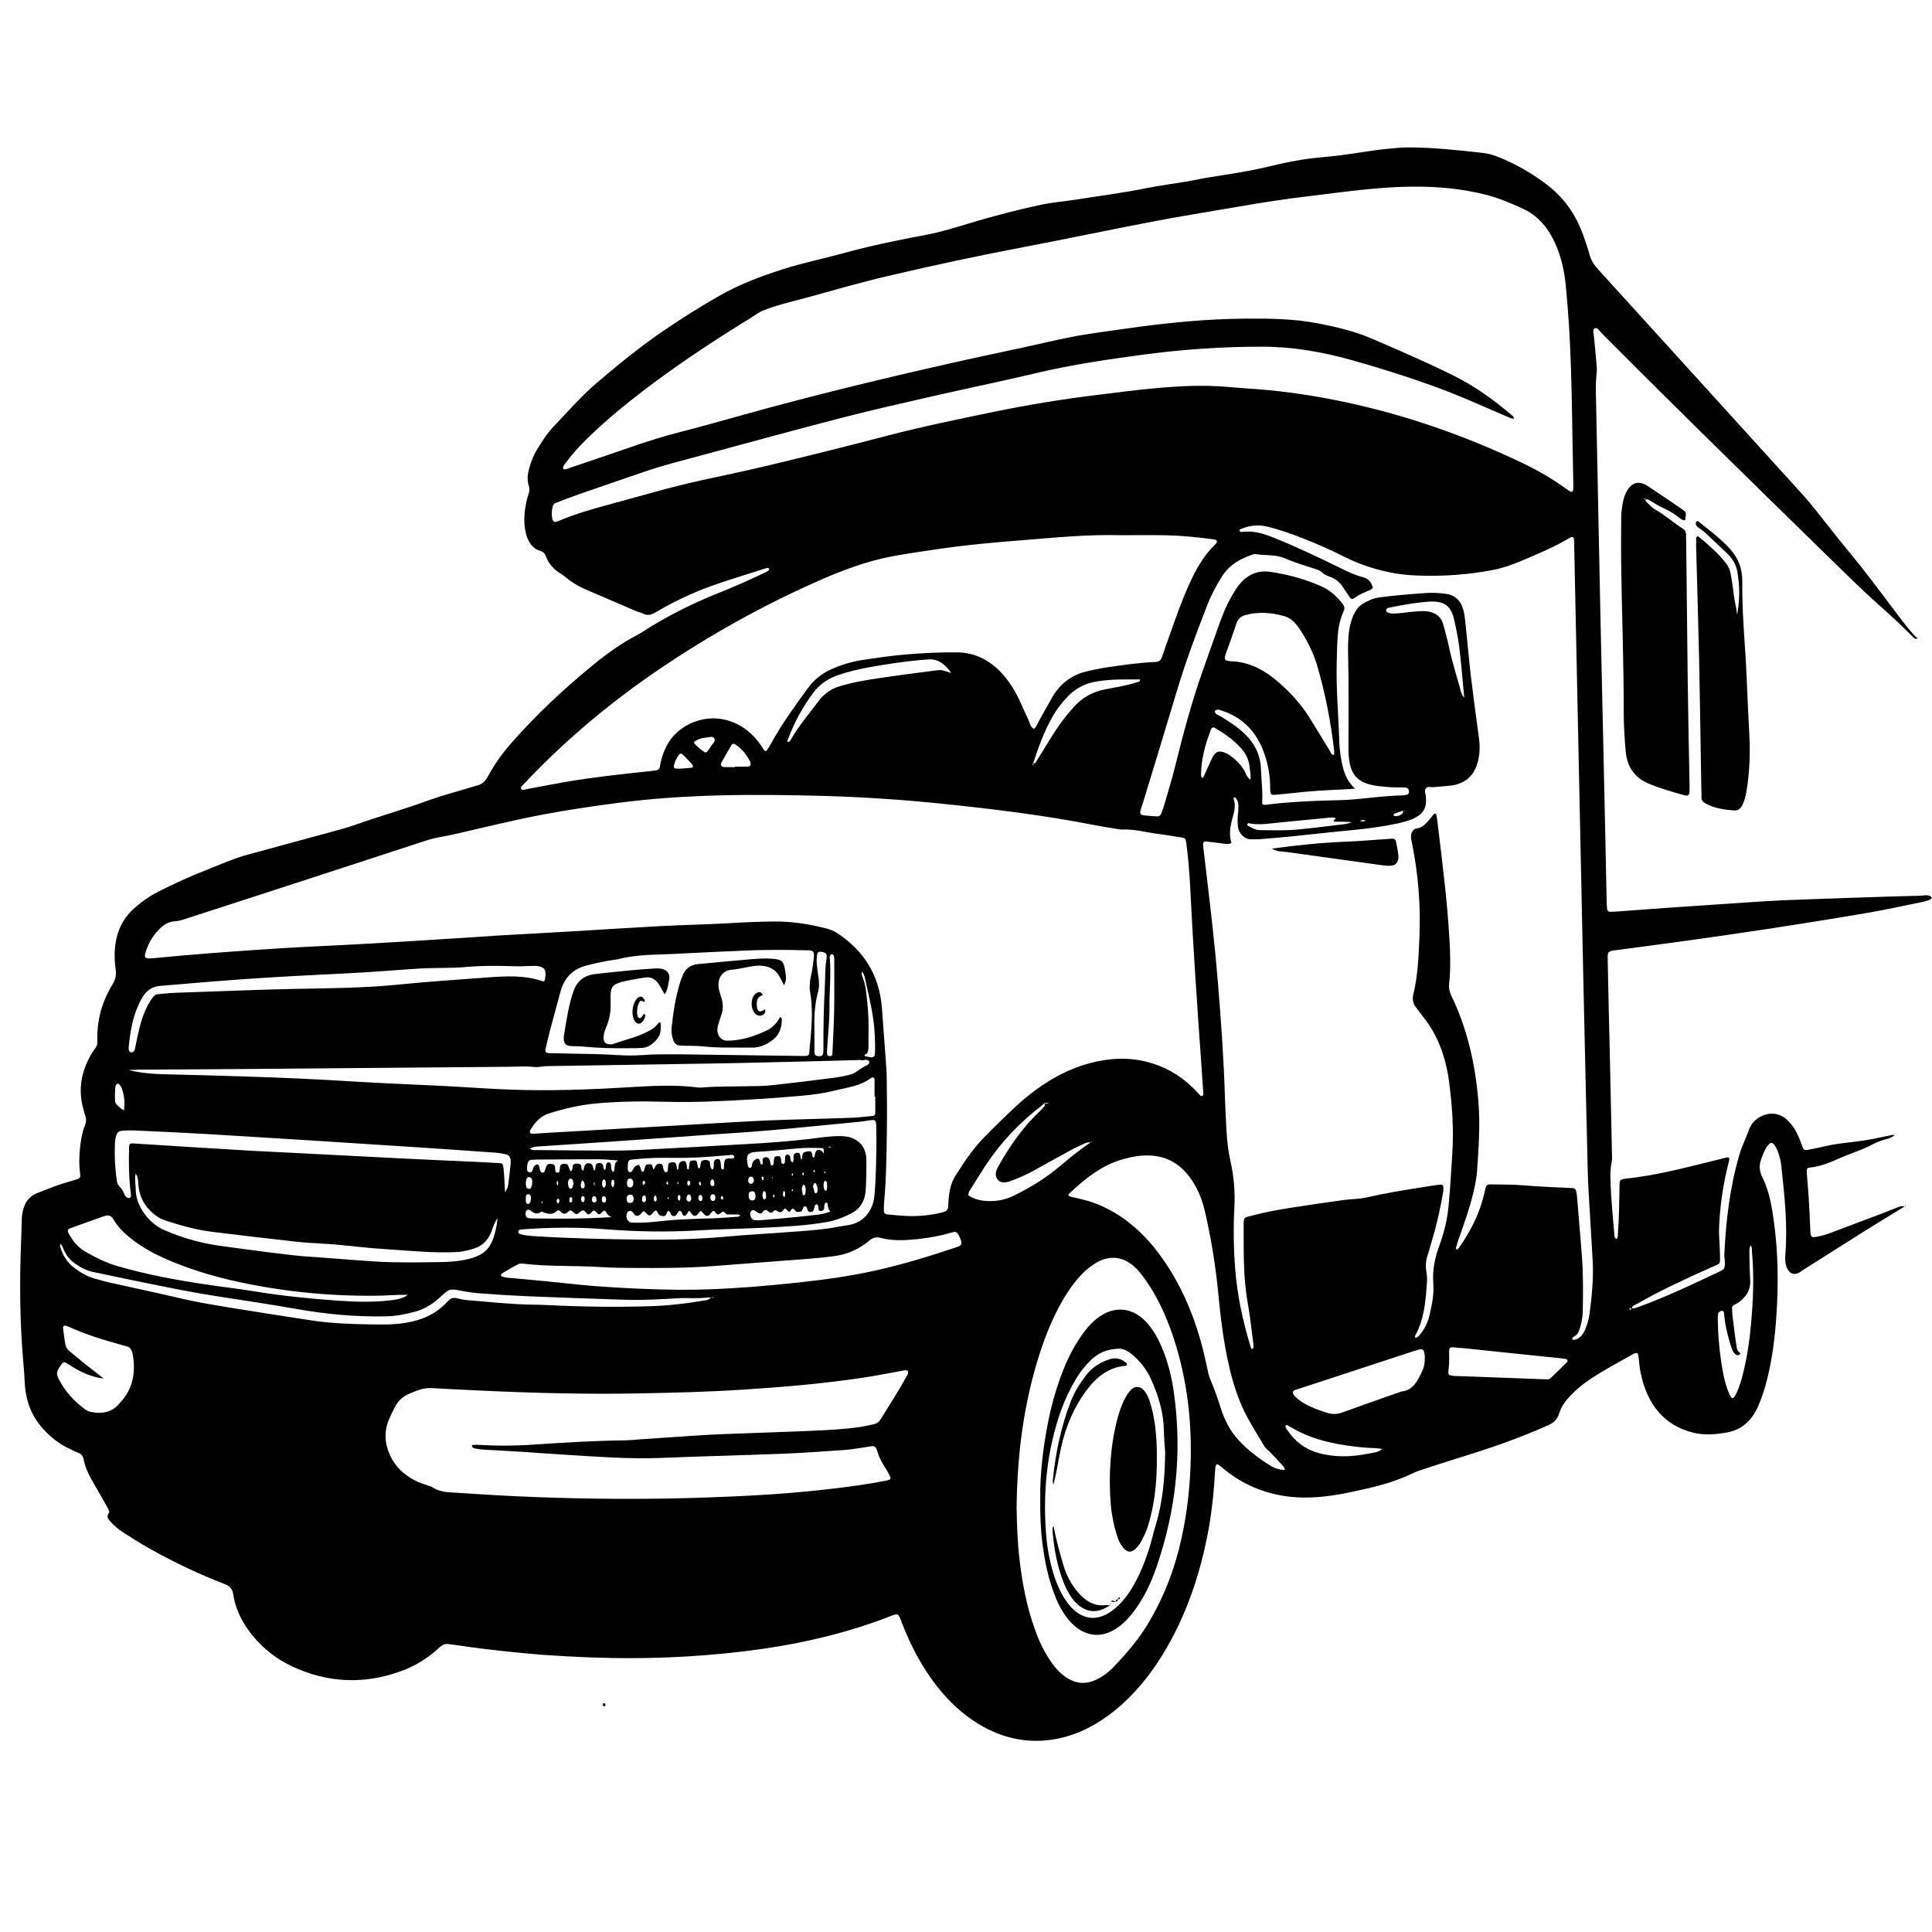 <?xml version="1.0" encoding="utf-8"?>
<!-- Generator: Adobe Illustrator 16.0.0, SVG Export Plug-In . SVG Version: 6.00 Build 0)  -->
<!DOCTYPE svg PUBLIC "-//W3C//DTD SVG 1.1//EN" "http://www.w3.org/Graphics/SVG/1.1/DTD/svg11.dtd">
<svg version="1.1" id="Calque_1" xmlns="http://www.w3.org/2000/svg" xmlns:xlink="http://www.w3.org/1999/xlink" x="0px" y="0px"
	 width="36px" height="36px" viewBox="0 0 36 36" enable-background="new 0 0 36 36" xml:space="preserve">
<g>
	<g>
		<path d="M35.491,22.48c-0.252,0.154-0.504,0.308-0.756,0.465c-0.388,0.244-0.776,0.491-1.164,0.736
			c-0.009,0.006-0.019,0.013-0.026,0.02c-0.117,0.073-0.208,0.036-0.26-0.104c-0.023-0.065-0.023-0.134-0.019-0.202
			c0.047-0.556-0.013-1.105-0.072-1.654c-0.01-0.1-0.032-0.195-0.068-0.286c-0.021-0.051-0.044-0.103-0.08-0.14
			c-0.023-0.023-0.052-0.025-0.074-0.004c-0.026,0.029-0.057,0.061-0.074,0.096c-0.028,0.054-0.049,0.111-0.072,0.168
			c-0.049,0.125-0.051,0.236,0.016,0.367c0.127,0.257,0.175,0.546,0.214,0.836c0.078,0.574,0.084,1.151,0.045,1.729
			c-0.026,0.404-0.075,0.804-0.173,1.193c-0.042,0.175-0.098,0.343-0.168,0.504c-0.121,0.273-0.31,0.438-0.575,0.487
			c-0.216,0.039-0.431,0.057-0.645,0.002c-0.528-0.135-0.847-0.517-0.97-1.117c-0.022-0.103-0.026-0.208-0.04-0.313
			c-0.005-0.047-0.028-0.062-0.069-0.045c-0.015,0.006-0.03,0.012-0.044,0.021c-0.271,0.153-0.547,0.298-0.808,0.475
			c-0.126,0.086-0.244,0.183-0.352,0.298c-0.089,0.093-0.166,0.197-0.206,0.33c-0.035,0.116-0.104,0.17-0.203,0.215
			c-0.549,0.247-1.113,0.439-1.681,0.613c-0.22,0.067-0.438,0.14-0.655,0.211c-0.057,0.019-0.115,0.037-0.169,0.063
			c-0.306,0.148-0.624,0.24-0.947,0.31c-0.112,0.022-0.223,0.051-0.336,0.072c-0.341,0.065-0.685,0.102-1.03,0.063
			c-0.468-0.055-0.895-0.23-1.271-0.554c-0.095-0.081-0.109-0.059-0.117,0.066c-0.019,0.354-0.054,0.705-0.114,1.053
			c-0.153,0.857-0.423,1.657-0.862,2.375c-0.249,0.403-0.541,0.76-0.894,1.044c-0.319,0.258-0.664,0.44-1.048,0.521
			c-0.529,0.11-1.032,0.012-1.505-0.279c-0.289-0.178-0.538-0.412-0.758-0.691c-0.278-0.354-0.491-0.757-0.658-1.191
			c-0.065-0.169-0.056-0.18-0.227-0.112c-0.766,0.296-1.551,0.485-2.35,0.601c-0.946,0.135-1.894,0.19-2.845,0.172
			c-0.551-0.012-1.101-0.039-1.65-0.092c-0.425-0.041-0.85-0.09-1.271-0.154c-0.027-0.004-0.055-0.004-0.082-0.01
			c-0.074-0.017-0.134,0.01-0.193,0.063c-0.217,0.202-0.46,0.349-0.726,0.443c-0.68,0.244-1.352,0.216-2.013-0.092
			c-0.278-0.13-0.526-0.316-0.733-0.568c-0.181-0.221-0.321-0.472-0.367-0.775c-0.016-0.11-0.066-0.154-0.15-0.188
			c-0.491-0.19-0.971-0.417-1.436-0.681c-0.16-0.091-0.315-0.189-0.471-0.29c-0.094-0.061-0.182-0.134-0.256-0.227
			c-0.027-0.035-0.044-0.071-0.013-0.115c0.027-0.036,0.011-0.067-0.008-0.101c-0.086-0.149-0.168-0.302-0.257-0.452
			C1.67,27.51,1.59,27.363,1.557,27.189c-0.011-0.061-0.044-0.096-0.094-0.116c-0.071-0.029-0.141-0.063-0.21-0.098
			c-0.169-0.085-0.319-0.204-0.454-0.354c-0.212-0.235-0.322-0.522-0.338-0.86c-0.005-0.124-0.016-0.248-0.026-0.371
			c-0.064-0.731-0.073-1.465-0.044-2.199c0.006-0.136,0.01-0.272,0.014-0.409c0.001-0.037-0.001-0.075,0.003-0.112
			c0.021-0.206,0.101-0.364,0.281-0.437c0.184-0.072,0.366-0.147,0.555-0.202c0.063-0.018,0.126-0.036,0.189-0.056
			c0.057-0.02,0.069-0.038,0.06-0.108c-0.023-0.174-0.018-0.347,0.003-0.521c0.015-0.13,0.038-0.258,0.087-0.377
			c0.025-0.061,0.028-0.117,0.006-0.179c-0.014-0.039-0.024-0.082-0.036-0.124c-0.104-0.372-0.035-0.71,0.15-1.026
			c0.024-0.041,0.052-0.08,0.08-0.117c0.026-0.037,0.033-0.076,0.031-0.122c-0.013-0.386,0.086-0.736,0.278-1.05
			c0.058-0.093,0.08-0.181,0.063-0.293c-0.019-0.128-0.025-0.259-0.013-0.39c0.025-0.302,0.142-0.544,0.346-0.732
			c0.141-0.128,0.292-0.234,0.456-0.318c0.296-0.15,0.596-0.29,0.904-0.408c0.256-0.1,0.506-0.215,0.771-0.286
			c0.557-0.15,1.113-0.302,1.669-0.454c0.11-0.03,0.221-0.062,0.329-0.1c0.454-0.161,0.915-0.291,1.368-0.457
			c0.242-0.088,0.49-0.151,0.735-0.226c0.057-0.017,0.114-0.037,0.172-0.051c0.089-0.023,0.149-0.076,0.199-0.169
			c0.126-0.232,0.278-0.442,0.448-0.635c0.468-0.528,0.974-1.003,1.508-1.438c0.264-0.216,0.539-0.414,0.836-0.567
			c0.083-0.043,0.162-0.101,0.242-0.15c0.397-0.24,0.808-0.445,1.231-0.614c0.313-0.124,0.62-0.26,0.923-0.406
			c0.019-0.01,0.036-0.024,0.052-0.038c0.003-0.003,0.003-0.013,0.001-0.018c-0.001-0.004-0.005-0.01-0.01-0.012
			c-0.027-0.015-0.053,0-0.077,0.008c-0.271,0.086-0.542,0.17-0.812,0.26c-0.421,0.139-0.828,0.322-1.217,0.553
			c-0.077,0.045-0.148,0.068-0.23,0.025c-0.044-0.023-0.093-0.03-0.139-0.05c-0.309-0.132-0.617-0.264-0.925-0.398
			c-0.142-0.061-0.276-0.14-0.399-0.245c-0.025-0.022-0.055-0.04-0.083-0.058c-0.117-0.072-0.212-0.17-0.266-0.314
			c-0.021-0.054-0.048-0.088-0.104-0.104c-0.146-0.039-0.225-0.161-0.268-0.318C9.748,9.744,9.768,9.542,9.811,9.339
			c0.011-0.048,0.024-0.095,0.04-0.142c0.015-0.049,0.019-0.096,0.002-0.146c-0.036-0.111-0.021-0.22,0.009-0.329
			C9.894,8.604,9.938,8.491,10,8.388c0.098-0.164,0.202-0.324,0.331-0.457c0.26-0.271,0.508-0.559,0.791-0.799
			c0.409-0.346,0.822-0.686,1.261-0.982c0.326-0.221,0.656-0.429,0.995-0.624c0.382-0.221,0.787-0.373,1.199-0.506
			c0.368-0.118,0.746-0.195,1.119-0.297c0.521-0.144,1.046-0.251,1.574-0.35c0.282-0.053,0.559-0.142,0.835-0.225
			c0.428-0.128,0.86-0.24,1.294-0.333c0.217-0.046,0.439-0.062,0.658-0.097c0.435-0.069,0.868-0.123,1.299-0.211
			c0.255-0.051,0.513-0.084,0.771-0.127c0.138-0.023,0.275-0.056,0.415-0.077c0.362-0.059,0.729-0.11,1.087-0.197
			c0.27-0.065,0.54-0.124,0.814-0.156c0.134-0.016,0.269-0.026,0.403-0.041c0.354-0.037,0.705-0.11,1.063-0.141
			c0.105-0.01,0.213-0.021,0.321-0.021c0.471-0.001,0.938,0.051,1.405,0.103c0.093,0.01,0.182,0.035,0.269,0.069
			c0.344,0.137,0.667,0.32,0.967,0.559c0.307,0.245,0.522,0.572,0.654,0.972c0.031,0.092,0.065,0.185,0.09,0.28
			c0.029,0.117,0.088,0.208,0.165,0.291c0.438,0.48,0.873,0.962,1.311,1.443c0.835,0.92,1.671,1.839,2.506,2.76
			c0.085,0.094,0.165,0.196,0.248,0.296c0.203,0.255,0.404,0.516,0.614,0.768c0.265,0.319,0.514,0.653,0.765,0.987
			c0.146,0.192,0.286,0.389,0.448,0.565c0.018,0.021,0.041,0.039,0.063,0.057l-0.004-0.004c-0.035,0.025-0.06,0.001-0.085-0.024
			c-0.096-0.092-0.188-0.187-0.284-0.277c-0.113-0.105-0.226-0.21-0.343-0.313c-0.359-0.318-0.701-0.662-1.048-0.999
			c-1.382-1.351-2.765-2.702-4.13-4.075c-0.039-0.038-0.074-0.119-0.131-0.083c-0.039,0.024-0.012,0.103-0.008,0.156
			c0.013,0.148,0.03,0.297,0.041,0.445c0.008,0.081,0.018,0.163,0.008,0.242C29.729,7.132,29.737,7.3,29.74,7.467
			c0.028,1.311,0.053,2.622,0.08,3.933c0.03,1.335,0.059,2.671,0.089,4.007c0.01,0.466,0.019,0.932,0.029,1.398
			c0.002,0.043,0.002,0.086,0.008,0.13c0.004,0.036,0.024,0.055,0.055,0.055c0.06,0,0.118-0.004,0.178-0.009
			c0.285-0.02,0.571-0.043,0.856-0.063c0.469-0.032,0.937-0.064,1.406-0.095c0.247-0.017,0.497-0.034,0.743-0.046
			c0.442-0.018,0.886-0.033,1.326-0.048c0.422-0.014,0.842-0.029,1.263-0.038c0.073-0.001,0.15-0.033,0.217,0.025
			c0.025,0.025-0.028,0.062-0.203,0.098c-0.345,0.071-0.691,0.145-1.037,0.204c-0.604,0.103-1.207,0.199-1.811,0.292
			c-0.558,0.085-1.114,0.163-1.672,0.241c-0.379,0.053-0.761,0.101-1.142,0.152c-0.016,0.001-0.031,0.003-0.047,0.006
			c-0.117,0.02-0.124,0.027-0.121,0.167c0.011,0.553,0.023,1.105,0.037,1.659c0.013,0.659,0.029,1.317,0.043,1.977
			c0,0.043,0.004,0.088-0.004,0.129c-0.041,0.191-0.023,0.385-0.014,0.576c0.014,0.254,0.037,0.507,0.06,0.761
			c0.002,0.042,0.001,0.088,0.044,0.112c0.03-0.034,0.022-0.079,0.025-0.119c0.022-0.278,0.023-0.559,0.029-0.838
			c0.003-0.128-0.018-0.156,0.135-0.173c0.534-0.056,1.055-0.192,1.577-0.321c0.083-0.021,0.167-0.043,0.252-0.063
			c0.085-0.021,0.095-0.009,0.068,0.094c-0.092,0.358-0.149,0.724-0.171,1.097c-0.007,0.101-0.009,0.199-0.003,0.298
			c0.009,0.118,0.013,0.236,0.015,0.354c0.001,0.128,0.009,0.12-0.104,0.171c-0.031,0.014-0.061,0.026-0.092,0.04
			c-0.456,0.205-0.912,0.414-1.354,0.668c-0.033,0.021-0.085,0.023-0.093,0.086c-0.01-0.003-0.02-0.006-0.031-0.007
			c-0.004,0-0.013,0.004-0.013,0.008c-0.004,0.016,0.006,0.023,0.018,0.018c0.01-0.004,0.017-0.015,0.023-0.023
			c0.039,0.005,0.074-0.009,0.111-0.021c0.531-0.192,1.043-0.436,1.558-0.681c0.044-0.021,0.059-0.05,0.066-0.094
			c0.004-0.029,0.001-0.061,0-0.092c-0.003-0.043-0.01-0.087-0.008-0.13c0.03-0.622,0.103-1.236,0.276-1.831
			c0.048-0.171,0.129-0.327,0.188-0.493c0.086-0.238,0.442-0.406,0.695-0.18c0.097,0.086,0.166,0.193,0.221,0.317
			c0.026,0.056,0.044,0.113,0.066,0.171c0.029,0.081,0.043,0.092,0.125,0.077c0.101-0.019,0.201-0.04,0.302-0.063
			c0.229-0.055,0.459-0.071,0.69-0.103c0.182-0.024,0.361-0.069,0.542-0.104c0.021-0.005,0.042-0.009,0.069,0.002
			c-0.023,0.014-0.047,0.031-0.072,0.042c-0.028,0.014-0.061,0.025-0.093,0.032c-0.111,0.027-0.215,0.076-0.318,0.131
			c-0.055,0.026-0.11,0.049-0.167,0.072c-0.127,0.051-0.256,0.096-0.382,0.152c-0.177,0.08-0.354,0.152-0.545,0.171
			c-0.055,0.006-0.066,0.023-0.062,0.085c0.011,0.161,0.026,0.322,0.037,0.483c0.013,0.204,0.021,0.41,0.03,0.614
			c0.006,0.113,0.018,0.128,0.122,0.108c0.078-0.015,0.157-0.036,0.234-0.064c0.327-0.122,0.657-0.247,0.983-0.371
			c0.099-0.037,0.194-0.075,0.292-0.114c0.041-0.016,0.082-0.03,0.125-0.013L35.491,22.48z M19.56,20.546
			c-0.031,0.002-0.063,0.004-0.096,0.007c-0.021,0.021-0.041,0.04-0.063,0.056c-0.393,0.303-0.74,0.662-1.028,1.095
			c-0.101,0.152-0.196,0.311-0.295,0.467c-0.019,0.03-0.039,0.059-0.031,0.104c0.104,0.068,0.217,0.097,0.338,0.104
			c0.182,0.011,0.354-0.023,0.52-0.106c0.297-0.148,0.585-0.321,0.844-0.543c0.189-0.159,0.377-0.313,0.577-0.444
			c0.003-0.01,0.033,0.001,0.015-0.024c-0.003,0.01-0.007,0.02-0.01,0.029c-0.038-0.011-0.073-0.006-0.11,0.011
			c-0.084,0.041-0.171,0.075-0.253,0.122c-0.239,0.128-0.476,0.261-0.714,0.393c-0.136,0.075-0.277,0.136-0.42,0.188
			c-0.051,0.02-0.104,0.033-0.159,0.024c-0.086-0.012-0.142-0.106-0.113-0.202c0.011-0.041,0.032-0.079,0.052-0.114
			c0.216-0.381,0.464-0.73,0.772-1.018c0.029-0.027,0.058-0.057,0.081-0.09c0.008-0.008-0.003-0.034-0.003-0.051
			c0.038,0.024,0.068-0.002,0.101-0.014c-0.011,0.005-0.011-0.004-0.005-0.002C19.578,20.54,19.555,20.522,19.56,20.546z
			 M26.144,15.106c-0.055,0.019-0.111,0.037-0.165,0.057c-0.007,0.003-0.011,0.019-0.012,0.029c0,0.002,0.006,0.011,0.012,0.012
			c0.06,0.009,0.114-0.006,0.16-0.051c0.007-0.008,0.002-0.033,0.004-0.049c0.009,0.006,0.018,0.013,0.027,0.017
			c0.003,0.001,0.008-0.005,0.012-0.007C26.17,15.111,26.155,15.108,26.144,15.106z M16.06,18.103l-0.009,0.002l0.014-0.002
			c-0.021,0.038-0.004,0.072,0.009,0.105c0.038,0.098,0.058,0.2,0.069,0.305c0.027,0.214,0.042,0.43,0.042,0.647
			c0,0.125-0.001,0.248-0.003,0.371c-0.001,0.029-0.011,0.059-0.021,0.088c-0.008,0.027-0.05,0.012-0.051,0.059
			c0.044,0.01,0.085,0.02,0.127,0.023c0.039,0.004,0.063-0.02,0.065-0.063c0.009-0.123,0.002-0.247-0.003-0.37
			c-0.017-0.336-0.097-0.658-0.169-0.981C16.116,18.222,16.108,18.152,16.06,18.103z M19.247,14.221
			c0.033,0.017,0.05-0.01,0.064-0.034c0.082-0.131,0.164-0.263,0.244-0.395c0.128-0.215,0.273-0.414,0.435-0.598
			c0.161-0.185,0.354-0.298,0.579-0.344c0.207-0.042,0.417-0.07,0.617-0.138c0.021-0.006,0.054,0.002,0.056-0.052
			c-0.088,0-0.174,0-0.26,0c-0.183,0-0.365,0.008-0.549,0.038c-0.196,0.032-0.373,0.114-0.524,0.267
			c-0.117,0.12-0.222,0.254-0.306,0.406c-0.151,0.267-0.256,0.558-0.352,0.855c-0.005,0.008-0.012,0.017-0.015,0.026
			c-0.001,0.001,0.007,0.009,0.007,0.008C19.262,14.248,19.26,14.234,19.247,14.221z M13.242,24.174
			c-0.064,0.004-0.128,0.011-0.194,0.014c-0.134,0.005-0.269-0.004-0.401,0.002c-0.334,0.019-0.668,0.041-1.003,0.029
			c-0.61-0.02-1.22-0.041-1.83-0.066c-0.28-0.012-0.56-0.03-0.841-0.051c-0.128-0.01-0.257-0.026-0.384-0.051
			c-0.204-0.039-0.209-0.042-0.371,0.105c-0.017,0.015-0.033,0.031-0.051,0.046c-0.126,0.11-0.264,0.192-0.418,0.235
			c-0.184,0.051-0.37,0.088-0.56,0.091c-0.558,0.011-1.111-0.039-1.662-0.137c-0.262-0.047-0.523-0.088-0.785-0.129
			c-0.363-0.058-0.728-0.109-1.09-0.174C3.3,24.026,2.95,23.952,2.6,23.882c-0.287-0.058-0.573-0.12-0.86-0.18
			c-0.123-0.026-0.237-0.082-0.344-0.159c-0.088-0.063-0.16-0.146-0.207-0.254c-0.017-0.038-0.026-0.083-0.061-0.107
			c-0.003,0.012-0.012,0.024-0.01,0.033c0.047,0.181,0.141,0.318,0.278,0.419c0.115,0.085,0.235,0.154,0.368,0.19
			c0.089,0.024,0.178,0.052,0.268,0.072c0.45,0.102,0.901,0.195,1.35,0.301c0.328,0.077,0.659,0.128,0.991,0.183
			c0.368,0.061,0.737,0.116,1.106,0.174c0.198,0.029,0.395,0.065,0.594,0.084c0.354,0.034,0.711,0.041,1.068,0.042
			c0.146,0,0.291-0.009,0.435-0.034c0.278-0.048,0.534-0.151,0.744-0.374c0.012-0.014,0.025-0.024,0.037-0.036
			c0.043-0.047,0.092-0.06,0.15-0.046c0.068,0.016,0.138,0.032,0.208,0.037c0.398,0.032,0.796,0.077,1.195,0.083
			c0.097,0.001,0.194,0.003,0.292,0.008c0.631,0.032,1.263,0.041,1.894,0.022c0.356-0.01,0.71-0.052,1.063-0.113
			C13.192,24.222,13.224,24.21,13.242,24.174c0.021,0.002,0.044,0.019,0.069,0C13.287,24.174,13.264,24.174,13.242,24.174z
			 M25.249,14.696c-0.101,0.006-0.159,0.01-0.217,0.014c-0.313,0.013-0.626,0.03-0.938,0.067c-0.119,0.014-0.237,0.024-0.355,0.034
			c-0.049,0.004-0.066-0.015-0.069-0.075c-0.003-0.038-0.003-0.075-0.003-0.112c-0.007-0.234-0.055-0.456-0.14-0.666
			c-0.153-0.373-0.411-0.599-0.75-0.713c-0.045-0.015-0.091-0.038-0.139-0.002c-0.002,0.078,0.062,0.073,0.1,0.102
			c0.013,0.01,0.029,0.016,0.043,0.025c0.171,0.107,0.34,0.218,0.481,0.377c0.145,0.163,0.229,0.358,0.235,0.594
			c0.007,0.205,0.036,0.408,0.021,0.614c0,0.032,0.02,0.042,0.043,0.043c0.021,0,0.041-0.004,0.063-0.007
			c0.365-0.045,0.732-0.063,1.099-0.075c0.179-0.005,0.357-0.006,0.535-0.023c0.286-0.026,0.57-0.066,0.856-0.071
			c0.031-0.001,0.063-0.005,0.096-0.012c0.029-0.006,0.048-0.027,0.045-0.065c-0.003-0.034-0.019-0.06-0.046-0.066
			c-0.027-0.005-0.055-0.006-0.081-0.007c-0.065-0.001-0.13,0.002-0.194-0.002c-0.156-0.013-0.313-0.018-0.466-0.069
			c-0.176-0.058-0.287-0.187-0.322-0.399c-0.015-0.093-0.02-0.185-0.02-0.278c0.004-0.597,0.006-1.193-0.007-1.79
			c-0.002-0.086,0.001-0.174,0.007-0.261c0.008-0.125,0.031-0.247,0.074-0.361c0.042-0.111,0.102-0.209,0.196-0.264
			c0.096-0.055,0.195-0.102,0.305-0.116c0.285-0.038,0.569-0.061,0.854-0.081c0.126-0.01,0.249-0.003,0.372,0.012
			c0.2,0.024,0.315,0.144,0.355,0.37c0.018,0.097,0.027,0.197,0.036,0.295c0.031,0.284,0.054,0.568,0.087,0.852
			c0.048,0.394,0.1,0.788,0.154,1.18c0.021,0.151,0.015,0.298-0.024,0.443c-0.052,0.198-0.166,0.331-0.338,0.395
			c-0.045,0.018-0.093,0.031-0.141,0.038c-0.113,0.013-0.227,0.02-0.34,0.031c-0.051,0.005-0.117-0.024-0.153,0.031
			c-0.027,0.044,0.008,0.107,0.007,0.163c0,0.018,0.002,0.037,0.002,0.056c0.002,0.115-0.04,0.206-0.122,0.269
			c-0.049,0.037-0.104,0.067-0.16,0.087c-0.088,0.031-0.177,0.057-0.267,0.075c-0.271,0.056-0.544,0.093-0.819,0.119
			c-0.393,0.037-0.784,0.082-1.177,0.122c-0.183,0.018-0.366,0.033-0.551,0.048c-0.058,0.004-0.117,0.002-0.177,0.001
			c-0.108-0.002-0.219-0.106-0.232-0.242c-0.007-0.062-0.008-0.123-0.003-0.186c0.008-0.062,0.012-0.124,0.012-0.186
			c0-0.056-0.012-0.111-0.048-0.153c-0.008-0.008-0.021-0.016-0.029-0.013c-0.007,0.003-0.015,0.023-0.013,0.03
			c0.047,0.125,0.011,0.241-0.022,0.361c-0.041,0.149-0.066,0.302-0.018,0.46c-0.081,0.035-0.155,0.005-0.229,0
			c-0.081-0.007-0.161-0.022-0.242-0.03c-0.041-0.003-0.061,0.018-0.058,0.064c0.004,0.05,0.009,0.099,0.017,0.148
			c0.094,0.801,0.194,1.6,0.259,2.405c0.059,0.718,0.111,1.437,0.132,2.157c0.006,0.204,0.018,0.409,0.029,0.614
			c0.01,0.192,0.031,0.383,0.074,0.57c0.064,0.282,0.088,0.573,0.073,0.867c-0.021,0.38-0.015,0.76,0.015,1.138
			c0.037,0.491,0.141,0.968,0.281,1.433c0.004,0.017,0.01,0.036,0.02,0.05c0.005,0.008,0.018,0.008,0.028,0.009
			c0.002,0,0.009-0.008,0.009-0.013c0-0.024,0.005-0.05,0.001-0.073c-0.033-0.252-0.059-0.505-0.103-0.755
			c-0.093-0.505-0.076-1.014-0.078-1.523c0-0.006,0-0.012,0.002-0.018c0.002-0.045,0.024-0.067,0.058-0.077
			c0.026-0.008,0.053-0.011,0.079-0.019c0.269-0.074,0.54-0.121,0.813-0.162c0.306-0.047,0.61-0.093,0.916-0.134
			c0.135-0.019,0.271-0.015,0.403-0.044c0.359-0.082,0.723-0.141,1.086-0.198c0.102-0.017,0.203-0.032,0.305-0.045
			c0.04-0.005,0.063,0.019,0.061,0.063c-0.001,0.036-0.005,0.074-0.012,0.11c-0.051,0.286-0.111,0.57-0.196,0.846
			c-0.031,0.105-0.059,0.214-0.094,0.317c-0.028,0.085-0.032,0.169-0.021,0.257c0.01,0.067,0.021,0.137,0.016,0.204
			c-0.022,0.354-0.048,0.708-0.221,1.019c-0.005,0.008-0.004,0.026,0.001,0.031c0.006,0.006,0.021,0.009,0.028,0.005
			c0.013-0.007,0.026-0.021,0.04-0.032c0.103-0.115,0.172-0.254,0.206-0.415c0.04-0.181,0.078-0.365,0.064-0.552
			c-0.021-0.256,0.028-0.488,0.114-0.722c0.088-0.24,0.149-0.493,0.172-0.754c0.028-0.309,0.047-0.619,0.066-0.931
			c0.032-0.467,0-0.932-0.063-1.393c-0.062-0.438-0.207-0.835-0.469-1.167c-0.052-0.065-0.099-0.132-0.149-0.197
			c-0.05-0.066-0.064-0.139-0.046-0.225c0.084-0.337,0.099-0.687,0.114-1.034c0.029-0.599-0.016-1.192-0.134-1.778
			c-0.008-0.036-0.017-0.072-0.02-0.109c-0.008-0.09,0.031-0.17,0.106-0.18c0.11-0.012,0.173-0.095,0.242-0.17
			c0.036-0.036,0.054-0.093,0.104-0.11c0.008,0.012,0.018,0.021,0.02,0.03c0.01,0.055,0.019,0.109,0.024,0.165
			c0.086,0.714,0.178,1.427,0.219,2.148c0.016,0.28,0.025,0.559-0.006,0.836c-0.008,0.078,0.005,0.142,0.039,0.213
			c0.297,0.612,0.449,1.273,0.506,1.969c0.037,0.436,0.005,0.869-0.024,1.303c-0.011,0.124-0.032,0.245-0.061,0.365
			c-0.072,0.32-0.184,0.624-0.292,0.93c-0.015,0.046-0.028,0.092-0.042,0.14c-0.001,0.004,0.003,0.012,0.006,0.017
			c0.005,0.011,0.013,0.013,0.025,0.005c0.009-0.008,0.017-0.015,0.025-0.024c0.202-0.286,0.367-0.598,0.459-0.955
			c0.015-0.054,0.026-0.108,0.038-0.163c0.011-0.051,0.041-0.068,0.083-0.066c0.199,0.005,0.401,0,0.6,0.016
			c0.183,0.015,0.366,0.027,0.55,0.035c0.123,0.005,0.248,0.01,0.372,0.017c0.069,0.005,0.08,0.02,0.092,0.102
			c0.006,0.036,0.009,0.073,0.012,0.11c0.028,0.359,0.062,0.718,0.088,1.076c0.024,0.342,0.021,0.683,0.014,1.024
			c-0.004,0.102-0.023,0.198-0.051,0.293c-0.021,0.072-0.05,0.137-0.118,0.166c-0.013,0.006-0.021,0.025-0.03,0.038
			c0.005,0.008,0.009,0.014,0.013,0.015c0.01,0.003,0.02,0.006,0.03,0.005c0.094-0.019,0.152-0.086,0.195-0.178
			c0.042-0.096,0.072-0.195,0.087-0.301c0.043-0.325,0.076-0.652,0.06-0.983c-0.017-0.317-0.039-0.633-0.056-0.948
			c-0.014-0.249-0.032-0.497-0.037-0.743c-0.03-1.206-0.056-2.412-0.083-3.618c-0.034-1.56-0.066-3.119-0.099-4.68
			c-0.023-1.112-0.046-2.224-0.07-3.337c0-0.038,0-0.075-0.002-0.112c-0.003-0.057-0.026-0.071-0.077-0.047
			c-0.011,0.005-0.02,0.011-0.028,0.017c-0.279,0.164-0.575,0.287-0.868,0.411c-0.172,0.072-0.348,0.137-0.53,0.172
			c-0.469,0.09-0.942,0.124-1.419,0.105c-0.178-0.006-0.356-0.026-0.531-0.063c-0.292-0.061-0.576-0.158-0.85-0.297
			c-0.247-0.126-0.499-0.234-0.755-0.335c-0.22-0.085-0.441-0.165-0.67-0.219c-0.167-0.04-0.331-0.017-0.491,0.051
			c-0.007,0.003-0.016,0.018-0.017,0.028c0,0.007,0.012,0.018,0.021,0.021c0.01,0.004,0.021,0.002,0.031,0.001
			c0.205-0.027,0.394,0.03,0.586,0.107c0.422,0.17,0.838,0.367,1.249,0.57c0.135,0.066,0.271,0.131,0.412,0.166
			c0.103,0.025,0.158,0.091,0.188,0.196c-0.033,0.047-0.077,0.053-0.115,0.07c-0.061,0.028-0.123,0.051-0.179,0.089
			c-0.104,0.073-0.101,0.077-0.177-0.041c-0.025-0.04-0.057-0.076-0.08-0.117c-0.059-0.095-0.136-0.158-0.23-0.196
			c-0.057-0.023-0.115-0.039-0.161-0.085c-0.039-0.039-0.084-0.053-0.131-0.068c-0.186-0.062-0.376-0.116-0.558-0.195
			c-0.184-0.08-0.372-0.052-0.559-0.082c-0.021-0.003-0.042,0.005-0.063,0.012c-0.222,0.077-0.424,0.188-0.564,0.411
			c-0.107,0.172-0.203,0.354-0.276,0.546c-0.202,0.516-0.395,1.035-0.556,1.569c-0.206,0.681-0.41,1.363-0.619,2.042
			c-0.094,0.308-0.132,0.278,0.178,0.303c0.021,0.001,0.044,0.004,0.065,0.004c0.044,0.003,0.071-0.022,0.087-0.066
			c0.023-0.063,0.046-0.126,0.063-0.192c0.065-0.224,0.134-0.447,0.19-0.674c0.148-0.597,0.306-1.191,0.509-1.768
			c0.114-0.316,0.222-0.634,0.337-0.949c0.076-0.207,0.168-0.403,0.286-0.583c0.163-0.249,0.374-0.365,0.646-0.324
			c0.324,0.048,0.639,0.134,0.942,0.267c0.158,0.068,0.292,0.186,0.404,0.333c0.03,0.042,0.04,0.085,0.015,0.136
			c-0.088,0.185-0.109,0.388-0.118,0.594c-0.005,0.118-0.007,0.236-0.01,0.354c-0.013,0.498,0.033,0.994,0.048,1.491
			c0.003,0.117,0.021,0.234,0.041,0.351C25.033,14.369,25.085,14.544,25.249,14.696z M9.182,17.44c0-0.001,0-0.001,0-0.002
			c0.28-0.016,0.561-0.031,0.841-0.047c0.22-0.013,0.442-0.024,0.663-0.038c0.539-0.032,1.078-0.067,1.617-0.096
			c0.421-0.022,0.842-0.03,1.262-0.053c0.286-0.017,0.571-0.031,0.857-0.033c0.32-0.003,0.636,0.044,0.948,0.123
			c0.084,0.021,0.167,0.049,0.242,0.1c0.463,0.313,0.772,0.749,0.821,1.389c0.022,0.309,0.046,0.618,0.069,0.929
			c0.011,0.13,0.02,0.259,0.021,0.39c0.004,0.329,0.007,0.658,0.002,0.989c-0.007,0.439-0.01,0.882-0.052,1.321
			c-0.005,0.049-0.003,0.1-0.003,0.148c0,0.045,0.025,0.066,0.061,0.069c0.092,0.008,0.183,0.018,0.275,0.024
			c0.243,0.019,0.484,0.001,0.724-0.054c0.149-0.035,0.135-0.066,0.142-0.194c0.01-0.176,0.037-0.348,0.129-0.493
			c0.152-0.241,0.31-0.479,0.501-0.682c0.208-0.217,0.423-0.424,0.641-0.627c0.122-0.113,0.251-0.217,0.383-0.313
			c0.304-0.219,0.629-0.386,0.979-0.479c0.352-0.094,0.703-0.115,1.059-0.027c0.323,0.081,0.611,0.238,0.864,0.485
			c0.042,0.04,0.079,0.084,0.12,0.125c0.016,0.016,0.031,0.039,0.055,0.027c0.025-0.013,0.02-0.041,0.018-0.064
			c-0.029-0.445-0.063-0.892-0.093-1.337c-0.04-0.596-0.08-1.19-0.113-1.785c-0.03-0.508-0.042-1.018-0.11-1.522
			c-0.011-0.082-0.018-0.096-0.087-0.107c-0.14-0.022-0.277-0.047-0.417-0.064c-0.229-0.027-0.457-0.096-0.69-0.085
			c-0.032,0.002-0.063-0.005-0.097-0.01c-0.146-0.024-0.289-0.047-0.433-0.075c-0.933-0.182-1.871-0.297-2.812-0.394
			c-0.737-0.076-1.475-0.126-2.215-0.147c-1.284-0.035-2.568-0.037-3.849,0.131c-0.59,0.077-1.178,0.167-1.762,0.291
			c-0.43,0.092-0.857,0.196-1.286,0.294c-0.17,0.039-0.342,0.058-0.509,0.113c-0.581,0.19-1.163,0.38-1.744,0.569
			c-0.904,0.295-1.807,0.589-2.711,0.881c-0.077,0.026-0.157,0.053-0.236,0.057c-0.104,0.005-0.188,0.052-0.265,0.124
			c-0.111,0.103-0.197,0.23-0.254,0.38c-0.065,0.169-0.056,0.2,0.103,0.185c0.366-0.034,0.731-0.068,1.097-0.096
			c0.453-0.034,0.906-0.067,1.358-0.094c0.556-0.033,1.111-0.055,1.667-0.088C7.706,17.536,8.443,17.486,9.182,17.44z M10.494,8.739
			c0.032,0.015,0.063,0,0.093-0.01c0.15-0.052,0.3-0.102,0.451-0.153c0.539-0.179,1.072-0.383,1.621-0.522
			c0.385-0.098,0.767-0.206,1.15-0.313c1.284-0.359,2.578-0.673,3.876-0.966c0.459-0.104,0.921-0.201,1.384-0.301
			c0.286-0.063,0.571-0.13,0.858-0.188c0.346-0.069,0.695-0.111,1.042-0.161c0.747-0.107,1.493-0.183,2.245-0.188
			c0.447-0.003,0.895,0.002,1.34,0.088c0.33,0.064,0.658,0.138,0.975,0.271c0.52,0.223,1.041,0.447,1.552,0.701
			c0.388,0.192,0.746,0.445,1.084,0.736c0.02,0.016,0.048,0.028,0.04,0.069c-0.018-0.002-0.033-0.001-0.049-0.007
			c-0.232-0.1-0.466-0.2-0.696-0.301c-0.252-0.109-0.508-0.212-0.766-0.305c-0.5-0.18-1.004-0.339-1.513-0.481
			c-0.542-0.151-1.088-0.247-1.649-0.248c-0.741-0.002-1.479,0.049-2.213,0.146c-0.67,0.09-1.34,0.187-2.001,0.344
			c-0.672,0.159-1.346,0.297-2.018,0.451c-0.55,0.126-1.101,0.251-1.649,0.393c-0.837,0.216-1.671,0.446-2.507,0.671
			c-0.405,0.109-0.812,0.21-1.208,0.349c-0.372,0.13-0.746,0.255-1.117,0.384c-0.15,0.052-0.298,0.111-0.447,0.167
			C10.34,9.377,10.311,9.392,10.3,9.432c-0.023,0.085-0.027,0.171-0.002,0.256c0.007,0.022,0.023,0.043,0.05,0.037
			c0.02-0.005,0.042-0.011,0.063-0.019c0.304-0.128,0.618-0.219,0.934-0.304c0.568-0.152,1.132-0.322,1.705-0.448
			c0.397-0.088,0.796-0.169,1.192-0.263c0.756-0.18,1.51-0.368,2.262-0.565c0.679-0.177,1.364-0.318,2.05-0.459
			c0.623-0.128,1.248-0.229,1.875-0.306c0.377-0.046,0.751-0.097,1.128-0.13c0.437-0.039,0.874-0.06,1.312-0.022
			c0.183,0.017,0.365,0.028,0.549,0.042c0.55,0.042,1.097,0.125,1.638,0.24c1.135,0.241,2.233,0.622,3.299,1.13
			c0.285,0.136,0.56,0.293,0.821,0.482c0.026,0.02,0.057,0.039,0.084,0.056c0.026,0.016,0.053-0.003,0.055-0.041
			c0.002-0.025,0.003-0.05,0.002-0.075c-0.023-0.988-0.021-1.977-0.08-2.962c-0.016-0.254-0.037-0.509-0.061-0.762
			c-0.021-0.224-0.066-0.442-0.142-0.648c-0.13-0.35-0.326-0.625-0.642-0.775c-0.231-0.109-0.464-0.206-0.707-0.268
			c-0.461-0.117-0.928-0.156-1.399-0.15c-0.621,0.007-1.238,0.098-1.855,0.172c-0.462,0.054-0.922,0.125-1.381,0.205
			C22.525,3.946,22,4.029,21.478,4.129c-0.792,0.151-1.584,0.319-2.377,0.47c-0.852,0.162-1.702,0.343-2.547,0.542
			c-0.519,0.121-1.031,0.27-1.546,0.411c-0.235,0.064-0.475,0.118-0.707,0.203c-0.061,0.023-0.123,0.044-0.179,0.083
			c-0.094,0.062-0.188,0.12-0.284,0.179c-0.613,0.381-1.216,0.782-1.798,1.223c-0.384,0.292-0.757,0.597-1.107,0.94
			c-0.135,0.133-0.265,0.274-0.381,0.431C10.525,8.647,10.486,8.678,10.494,8.739z M20.907,9.973
			c-0.664-0.017-1.224,0.043-1.784,0.087c-0.559,0.043-1.12,0.093-1.677,0.176c-0.279,0.041-0.557,0.081-0.835,0.133
			c-0.486,0.093-0.953,0.272-1.41,0.476c-0.994,0.443-1.951,0.974-2.871,1.594c-0.917,0.617-1.774,1.328-2.556,2.156
			c-0.012,0.012-0.025,0.024-0.037,0.038c-0.014,0.016-0.038,0.032-0.028,0.06c0.013,0.04,0.045,0.021,0.069,0.02
			c0.021-0.001,0.042-0.01,0.064-0.014c0.234-0.043,0.468-0.089,0.703-0.13c0.507-0.086,1.018-0.143,1.529-0.196
			c0.054-0.005,0.107-0.013,0.162-0.021c0.027-0.004,0.049-0.02,0.057-0.055c0.004-0.024,0.008-0.048,0.014-0.073
			c0.084-0.396,0.303-0.65,0.636-0.775c0.452-0.169,0.942,0.007,1.235,0.438c0.02,0.028,0.037,0.061,0.058,0.089
			c0.016,0.021,0.039,0.026,0.056,0.003c0.026-0.038,0.051-0.079,0.074-0.121c0.198-0.365,0.439-0.693,0.678-1.022
			c0.117-0.162,0.259-0.279,0.428-0.357c0.196-0.09,0.4-0.152,0.608-0.183c0.263-0.039,0.526-0.078,0.79-0.1
			c0.322-0.027,0.646-0.045,0.97-0.04s0.6,0.14,0.833,0.396c0.126,0.138,0.228,0.299,0.313,0.474
			c0.06,0.125,0.113,0.255,0.173,0.378c0.031,0.063,0.038,0.145,0.107,0.177c0.053-0.038,0.069-0.107,0.102-0.163
			c0.083-0.145,0.162-0.294,0.246-0.438c0.145-0.241,0.345-0.392,0.59-0.458c0.122-0.032,0.245-0.058,0.366-0.078
			c0.322-0.05,0.644-0.095,0.968-0.11c0.064-0.002,0.097-0.038,0.117-0.103c0.042-0.122,0.084-0.242,0.128-0.364
			c0.117-0.328,0.229-0.657,0.372-0.972c0.128-0.283,0.275-0.549,0.493-0.755c0.008-0.008,0.016-0.018,0.022-0.027
			c0.013-0.019,0.002-0.051-0.022-0.056c-0.021-0.005-0.043-0.008-0.063-0.011c-0.284-0.037-0.57-0.066-0.856-0.072
			C21.422,9.968,21.113,9.973,20.907,9.973z M16.916,25.544c-0.042-0.023-0.083-0.004-0.125,0.002
			c-0.241,0.043-0.48,0.091-0.721,0.127c-0.739,0.11-1.482,0.173-2.226,0.221c-0.632,0.041-1.263,0.057-1.895,0.069
			c-0.978,0.02-1.955-0.004-2.932-0.049c-0.318-0.015-0.636-0.029-0.954-0.048c-0.093-0.005-0.183,0.005-0.272,0.038
			c-0.33,0.122-0.375,0.166-0.538,0.534c-0.101,0.229-0.087,0.456,0.015,0.68c0.052,0.11,0.119,0.207,0.204,0.286
			c0.128,0.118,0.272,0.2,0.43,0.252c0.063,0.02,0.125,0.036,0.183,0.072c0.088,0.053,0.184,0.072,0.281,0.078
			c0.415,0.026,0.83,0.055,1.245,0.074c0.977,0.045,1.955,0.059,2.932,0.041c0.475-0.01,0.949-0.028,1.424-0.052
			c0.528-0.027,1.056-0.071,1.583-0.134c0.323-0.038,0.644-0.083,0.963-0.146c0.021-0.003,0.042-0.01,0.061-0.018
			c0.017-0.009,0.025-0.029,0.017-0.046c-0.02-0.045-0.041-0.087-0.066-0.127c-0.07-0.11-0.14-0.223-0.177-0.354
			c-0.033-0.113-0.069-0.102-0.148-0.09c-0.15,0.021-0.3,0.051-0.45,0.063c-0.389,0.027-0.776,0.056-1.164,0.071
			c-0.756,0.03-1.513,0.047-2.267,0.078c-0.59,0.024-1.177-0.022-1.765-0.058c-0.274-0.015-0.549-0.038-0.824-0.056
			c-0.237-0.015-0.475-0.026-0.711-0.04C8.966,27.01,8.913,27,8.859,26.992c-0.015-0.003-0.032-0.007-0.047-0.015
			c-0.007-0.005-0.012-0.019-0.016-0.028c-0.006-0.015,0.001-0.023,0.015-0.024c0.028-0.002,0.055-0.005,0.081-0.003
			c0.356,0.021,0.712,0.02,1.068-0.005c0.561-0.038,1.121-0.072,1.683-0.078c0.091-0.001,0.183-0.011,0.274-0.018
			c0.431-0.028,0.862-0.061,1.293-0.086c0.378-0.02,0.756-0.028,1.134-0.044c0.355-0.014,0.712-0.024,1.067-0.044
			c0.287-0.017,0.572-0.038,0.854-0.104c0.054-0.012,0.102-0.029,0.137-0.086c0.162-0.263,0.333-0.521,0.481-0.795
			C16.903,25.628,16.934,25.593,16.916,25.544z M18.943,28.097c0.005,0.304,0.016,0.646,0.057,0.984
			c0.052,0.438,0.135,0.868,0.283,1.277c0.069,0.197,0.155,0.383,0.266,0.554c0.092,0.142,0.195,0.265,0.33,0.352
			c0.154,0.099,0.313,0.122,0.484,0.061c0.141-0.052,0.265-0.14,0.375-0.251c0.069-0.069,0.135-0.143,0.201-0.216
			c0.182-0.204,0.349-0.422,0.49-0.666c0.274-0.47,0.467-0.979,0.586-1.526c0.109-0.49,0.163-0.987,0.173-1.492
			c0.015-0.824-0.095-1.622-0.369-2.386c-0.128-0.353-0.286-0.682-0.501-0.976c-0.07-0.095-0.143-0.186-0.234-0.253
			c-0.177-0.13-0.36-0.156-0.56-0.078c-0.111,0.047-0.211,0.119-0.306,0.204c-0.17,0.158-0.305,0.352-0.426,0.561
			c-0.172,0.301-0.305,0.626-0.415,0.964C19.08,26.13,18.953,27.082,18.943,28.097z M12.616,19.645
			c0.76,0.011,1.52,0.021,2.281,0.031c0.211,0.004,0.176,0.01,0.193-0.189c0.002-0.024,0.007-0.049,0.008-0.072
			c0.028-0.316,0.053-0.631-0.005-0.946c-0.011-0.059-0.005-0.124,0.001-0.185c0.007-0.067,0.027-0.133,0.038-0.2
			c0.013-0.085,0.028-0.171,0.034-0.257c0.006-0.089-0.014-0.113-0.088-0.119c-0.027-0.001-0.054-0.001-0.08-0.001
			c-0.146-0.003-0.292-0.008-0.438-0.007c-0.205,0.001-0.41,0.001-0.615,0.01c-0.463,0.02-0.926,0.04-1.39,0.065
			c-0.349,0.018-0.701,0.007-1.046,0.101c-0.015,0.004-0.031,0.004-0.047,0.006c-0.177,0.025-0.351,0.063-0.525,0.106
			c-0.246,0.062-0.42,0.213-0.496,0.5c-0.062,0.238-0.129,0.473-0.192,0.711c-0.03,0.111-0.056,0.227-0.082,0.34
			c-0.013,0.057,0.002,0.079,0.055,0.084c0.049,0.004,0.098,0.004,0.146,0.004c0.258,0.006,0.518,0.01,0.777,0.016
			c0.264,0.007,0.528,0.037,0.792,0.019C12.163,19.643,12.39,19.645,12.616,19.645z M23.941,27.39
			c-0.007-0.024-0.011-0.046-0.02-0.058c-0.09-0.099-0.18-0.197-0.272-0.291c-0.028-0.027-0.063-0.047-0.084-0.084
			c-0.104-0.175-0.213-0.346-0.309-0.523c-0.176-0.319-0.287-0.669-0.366-1.032c-0.096-0.429-0.147-0.865-0.19-1.305
			c-0.047-0.502-0.129-0.994-0.238-1.482c-0.031-0.133-0.067-0.264-0.123-0.386c-0.191-0.419-0.48-0.679-0.907-0.698
			c-0.167-0.007-0.332,0.02-0.496,0.066c-0.394,0.107-0.718,0.362-1.023,0.654c-0.003,0.003-0.003,0.013-0.004,0.026
			c0.044,0.033,0.099,0.032,0.147,0.045c0.095,0.025,0.191,0.045,0.284,0.076c0.615,0.212,1.082,0.66,1.451,1.248
			c0.344,0.548,0.561,1.16,0.697,1.814c0.019,0.084,0.032,0.169,0.066,0.248c0.076,0.172,0.136,0.352,0.194,0.532
			c0.071,0.225,0.176,0.426,0.329,0.592c0.172,0.189,0.372,0.34,0.581,0.47C23.743,27.355,23.836,27.39,23.941,27.39z M2.396,19.938
			c0.219,0.056,0.438,0.073,0.659,0.079c0.512,0.013,1.024,0.025,1.538,0.043c0.685,0.02,1.37,0.053,2.054,0.096
			c0.544,0.033,1.09,0.052,1.634,0.08c0.415,0.021,0.83,0.055,1.245,0.068c0.724,0.026,1.445,0,2.168-0.043
			c0.436-0.027,0.873-0.054,1.31,0.002c0.032,0.005,0.065,0.003,0.097,0c0.281-0.024,0.562-0.016,0.842-0.023
			c0.151-0.002,0.304-0.003,0.453-0.02c0.382-0.041,0.763-0.088,1.143-0.137c0.097-0.012,0.192-0.032,0.288-0.055
			c0.092-0.02,0.167-0.084,0.246-0.137c0.045-0.031,0.106-0.033,0.13-0.101c-0.042-0.077-0.107-0.022-0.161-0.036
			c-0.025-0.006-0.053,0-0.081,0c-0.776,0.02-1.554,0.041-2.331,0.057c-1.149,0.021-2.299,0.035-3.449,0.055
			c-0.076,0.002-0.151,0.024-0.225,0.016c-0.157-0.018-0.313-0.006-0.469-0.004c-1.619,0.014-3.238,0.027-4.858,0.041
			c-0.674,0.006-1.349,0.009-2.023,0.012C2.535,19.933,2.465,19.938,2.396,19.938z M9.332,23.773
			c0.066,0.038,0.141,0.036,0.213,0.043c0.205,0.02,0.409,0.036,0.614,0.057c0.307,0.029,0.612,0.066,0.919,0.091
			c0.523,0.039,1.046,0.064,1.57,0.069c0.195,0.001,0.389-0.002,0.583-0.009c0.54-0.02,1.078-0.065,1.616-0.123
			c0.494-0.053,0.987-0.119,1.475-0.229c0.509-0.114,1.008-0.266,1.507-0.434c0.094-0.031,0.104-0.06,0.064-0.161
			c-0.009-0.021-0.019-0.044-0.03-0.065c-0.021-0.041-0.051-0.064-0.094-0.055c-0.016,0.004-0.033,0.007-0.047,0.012
			c-0.205,0.061-0.414,0.097-0.622,0.12c-0.232,0.024-0.465,0.037-0.693-0.023c-0.081-0.02-0.143-0.006-0.209,0.051
			c-0.177,0.149-0.377,0.242-0.593,0.279c-0.134,0.022-0.268,0.037-0.402,0.048c-0.2,0.02-0.398,0.031-0.598,0.047
			c-0.431,0.032-0.862,0.065-1.293,0.099c-0.517,0.041-1.035,0.039-1.554,0.036c-0.188-0.001-0.378-0.004-0.566-0.016
			c-0.479-0.031-0.961-0.006-1.439-0.063c-0.032-0.004-0.068-0.005-0.096,0.009C9.56,23.604,9.47,23.66,9.378,23.714
			C9.361,23.726,9.337,23.732,9.332,23.773z M16.309,20.435c-0.004,0-0.008,0-0.013,0c0-0.105,0-0.212,0-0.317
			c-0.001-0.035-0.031-0.055-0.059-0.034c-0.129,0.095-0.273,0.144-0.422,0.178c-0.084,0.02-0.169,0.035-0.254,0.057
			c-0.206,0.053-0.416,0.08-0.625,0.099c-0.301,0.026-0.603,0.05-0.905,0.067c-0.543,0.033-1.089,0.059-1.634,0.045
			c-0.426-0.012-0.852-0.008-1.278,0.03c-0.303,0.027-0.597,0.095-0.889,0.187c-0.15,0.047-0.254,0.156-0.34,0.296
			c-0.014,0.02-0.025,0.045-0.01,0.067c0.01,0.012,0.029,0.018,0.043,0.017c0.108-0.005,0.215-0.015,0.324-0.021
			c0.539-0.031,1.078-0.061,1.617-0.092c0.226-0.012,0.453-0.025,0.679-0.038c0.576-0.033,1.153-0.069,1.73-0.097
			c0.534-0.022,1.068-0.031,1.602-0.051c0.13-0.005,0.259-0.023,0.387-0.034c0.035-0.003,0.047-0.027,0.048-0.062
			C16.31,20.633,16.309,20.533,16.309,20.435z M9.872,21.405c0.056,0.034,0.097,0.025,0.137,0.025c0.48,0.004,0.961,0.01,1.442,0.01
			c0.188,0,0.377-0.008,0.566-0.017c0.637-0.034,1.272-0.069,1.908-0.106c0.378-0.02,0.755-0.048,1.131-0.091
			c0.204-0.024,0.407-0.06,0.612-0.056c0.072,0.002,0.141,0.008,0.209,0.035c0.163,0.068,0.262,0.198,0.266,0.402
			c0.002,0.191,0,0.385-0.013,0.576c-0.012,0.194-0.1,0.337-0.257,0.421c-0.147,0.078-0.3,0.136-0.46,0.166
			c-0.386,0.068-0.774,0.087-1.163,0.106c-0.416,0.021-0.831,0.026-1.246,0.051c-0.573,0.033-1.145,0.024-1.716-0.021
			c-0.507-0.042-1.014-0.037-1.521-0.001c-0.026,0.003-0.054,0.005-0.08,0.01c-0.016,0.004-0.028,0.016-0.029,0.037
			c0,0.022,0.011,0.035,0.027,0.041c0.089,0.03,0.181,0.035,0.271,0.041c0.686,0.043,1.372,0.058,2.057,0.065
			c0.5,0.004,1.003-0.01,1.506-0.055c0.414-0.039,0.83-0.058,1.244-0.091c0.286-0.021,0.571-0.039,0.854-0.094
			c0.086-0.017,0.172-0.023,0.256-0.045c0.229-0.059,0.391-0.256,0.419-0.522c0.019-0.191,0.027-0.384,0.032-0.576
			c0.006-0.23,0.009-0.46,0.004-0.689c-0.001-0.168-0.009-0.17-0.148-0.147c-0.053,0.007-0.107,0.017-0.16,0.022
			c-0.291,0.029-0.581,0.056-0.872,0.085c-0.592,0.06-1.184,0.11-1.776,0.146c-0.21,0.012-0.42,0.03-0.631,0.045
			c-0.475,0.033-0.948,0.066-1.422,0.099c-0.259,0.019-0.517,0.034-0.776,0.052c-0.162,0.01-0.324,0.02-0.485,0.032
			C10,21.364,9.94,21.362,9.872,21.405z M24.858,14.069c0.001-0.025,0.006-0.049,0.003-0.073c-0.062-0.542-0.166-1.074-0.317-1.593
			c-0.074-0.249-0.19-0.472-0.326-0.682c-0.074-0.111-0.162-0.203-0.28-0.238c-0.245-0.069-0.49-0.091-0.737-0.02
			c-0.078,0.023-0.134,0.067-0.163,0.159c-0.065,0.197-0.137,0.392-0.206,0.587c-0.001,0.006-0.002,0.012-0.004,0.018
			c-0.014,0.054,0,0.079,0.053,0.087c0.021,0.004,0.043,0.007,0.064,0.008c0.332,0.011,0.616,0.162,0.875,0.387
			c0.221,0.191,0.421,0.408,0.583,0.667c0.126,0.202,0.247,0.406,0.373,0.608C24.795,14.018,24.806,14.067,24.858,14.069z
			 M9.409,22.213c0.046-0.06,0.057-0.101,0.062-0.144c0.015-0.116,0.028-0.233,0.041-0.351c0.003-0.024,0.005-0.05,0.004-0.073
			c-0.001-0.078-0.024-0.119-0.089-0.135c-0.074-0.018-0.149-0.029-0.224-0.034c-0.382-0.028-0.766-0.054-1.148-0.08
			c-0.668-0.044-1.336-0.086-2.005-0.129c-0.232-0.015-0.463-0.029-0.695-0.044c-0.512-0.031-1.024-0.064-1.536-0.094
			c-0.411-0.023-0.821-0.042-1.23-0.061c-0.097-0.006-0.194-0.006-0.291,0C2.2,21.073,2.174,21.104,2.153,21.21
			c-0.005,0.029-0.01,0.061-0.011,0.092c-0.011,0.23,0,0.461,0.034,0.688c0.006,0.044,0.016,0.085,0.047,0.115
			c0.047,0.044,0.077,0.104,0.104,0.164c0.019,0.043,0.072,0.068,0.094,0.051c0.032-0.028,0.017-0.067,0.014-0.102
			c-0.001-0.025-0.007-0.05-0.009-0.074c-0.026-0.253-0.028-0.509-0.021-0.764c0.001-0.063,0.017-0.076,0.069-0.074
			c0.135,0.008,0.271,0.018,0.404,0.025c0.55,0.035,1.101,0.07,1.65,0.102c0.313,0.02,0.625,0.032,0.938,0.049
			c0.647,0.034,1.294,0.067,1.942,0.1c0.356,0.019,0.712,0.033,1.068,0.05c0.248,0.011,0.496,0.021,0.744,0.036
			c0.157,0.008,0.153-0.015,0.17,0.188C9.401,21.966,9.402,22.078,9.409,22.213z M2.398,19.502c0.002,0.048-0.007,0.09,0.037,0.104
			c0.04,0.01,0.067-0.01,0.08-0.065c0.011-0.042,0.017-0.085,0.026-0.128c0.024-0.107,0.045-0.217,0.075-0.323
			c0.049-0.179,0.118-0.347,0.222-0.494c0.029-0.041,0.06-0.068,0.107-0.071c0.103-0.008,0.204-0.021,0.306-0.025
			c0.227-0.01,0.454-0.016,0.68-0.024c0.534-0.018,1.068-0.041,1.602-0.05c0.626-0.012,1.251-0.016,1.876-0.078
			c0.554-0.056,1.108-0.093,1.663-0.134c0.35-0.025,0.701-0.048,1.043,0.071c0.017,0.006,0.033-0.006,0.037-0.026
			c0.007-0.036,0.013-0.073,0.012-0.11c0-0.08-0.025-0.112-0.088-0.134c-0.069-0.024-0.139-0.017-0.209-0.015
			C9.787,18,9.706,18.009,9.625,18.006c-0.334-0.013-0.669-0.014-1.003,0.017c-0.102,0.009-0.205,0.009-0.308,0.012
			c-0.161,0.004-0.324,0.002-0.485,0.012c-0.431,0.026-0.862,0.065-1.293,0.086c-0.668,0.034-1.337,0.065-2.005,0.113
			c-0.517,0.037-1.034,0.081-1.55,0.125c-0.146,0.013-0.257,0.086-0.335,0.226c-0.021,0.037-0.04,0.074-0.058,0.112
			C2.468,18.961,2.427,19.235,2.398,19.502z M7.603,24.128c-0.059,0-0.118-0.002-0.177,0c-0.14,0.005-0.28,0.015-0.42,0.016
			c-0.86,0.009-1.714-0.074-2.559-0.257c-0.452-0.098-0.896-0.229-1.326-0.415c-0.238-0.103-0.468-0.225-0.678-0.392
			c-0.126-0.1-0.243-0.21-0.327-0.356c-0.044-0.076-0.102-0.089-0.168-0.065c-0.217,0.075-0.433,0.154-0.649,0.232
			c-0.038,0.014-0.046,0.047-0.022,0.088c0.079,0.145,0.176,0.266,0.312,0.343c0.194,0.112,0.392,0.211,0.602,0.271
			c0.54,0.157,1.089,0.258,1.64,0.34c0.299,0.046,0.6,0.079,0.899,0.128c0.524,0.086,1.051,0.139,1.579,0.176
			c0.312,0.021,0.625,0.031,0.938-0.004C7.366,24.219,7.489,24.207,7.603,24.128z M9.271,22.697c-0.053,0.077-0.077,0.147-0.1,0.215
			c-0.063,0.188-0.177,0.305-0.348,0.356c-0.105,0.031-0.209,0.058-0.318,0.063c-0.454,0.02-0.906-0.028-1.359-0.058
			C6.763,23.251,6.382,23.191,6,23.173c-0.178-0.009-0.356-0.021-0.534-0.042c-0.505-0.056-1.009-0.115-1.514-0.178
			c-0.296-0.036-0.584-0.118-0.87-0.211c-0.123-0.039-0.226-0.117-0.317-0.219c-0.109-0.119-0.17-0.269-0.187-0.442
			c-0.006-0.064,0.002-0.135-0.05-0.213c-0.023,0.116,0.001,0.206,0.001,0.295c0.001,0.17,0.065,0.313,0.154,0.442
			c0.104,0.147,0.234,0.254,0.39,0.321c0.351,0.152,0.712,0.249,1.084,0.296c0.258,0.034,0.515,0.071,0.772,0.103
			c0.29,0.034,0.58,0.078,0.871,0.094c0.253,0.015,0.506,0.04,0.76,0.057c0.242,0.017,0.484,0.038,0.728,0.043
			c0.308,0.007,0.616,0.004,0.923-0.002c0.145-0.003,0.292-0.01,0.436-0.039c0.413-0.082,0.528-0.229,0.608-0.649
			C9.261,22.792,9.264,22.755,9.271,22.697z M1.933,25.688c-0.23-0.029-0.435-0.121-0.628-0.248
			c-0.124-0.08-0.113-0.084-0.206,0.049C1.05,25.56,1.055,25.62,1.091,25.692c0.125,0.239,0.295,0.426,0.5,0.573
			c0.031,0.021,0.068,0.037,0.105,0.045c0.208,0.042,0.398,0.01,0.548-0.181c0.022-0.026,0.047-0.052,0.068-0.079
			c0.179-0.241,0.214-0.521,0.16-0.822c-0.002-0.013-0.007-0.024-0.01-0.035c-0.018-0.056-0.048-0.096-0.103-0.107
			c-0.026-0.006-0.052-0.015-0.078-0.021c-0.342-0.094-0.68-0.197-1.007-0.345c-0.015-0.007-0.031-0.011-0.046-0.017
			c-0.033-0.008-0.057,0.01-0.053,0.046c0.011,0.093,0.025,0.185,0.038,0.276c0.008,0.064,0.034,0.115,0.082,0.152
			c0.089,0.07,0.175,0.146,0.263,0.217C1.684,25.493,1.808,25.589,1.933,25.688z M26.549,25.279
			c-0.001-0.004-0.002-0.035-0.007-0.065c-0.01-0.063-0.038-0.083-0.091-0.069c-0.038,0.009-0.074,0.021-0.111,0.032
			c-0.614,0.202-1.23,0.404-1.847,0.606c-0.115,0.036-0.228,0.075-0.342,0.111c-0.068,0.021-0.086,0.058-0.018,0.128
			c0.056,0.058,0.121,0.103,0.189,0.14c0.131,0.073,0.27,0.12,0.41,0.165c0.097,0.03,0.188,0.027,0.284-0.009
			c0.365-0.133,0.729-0.26,1.096-0.389c0.216-0.017,0.306-0.201,0.394-0.39C26.539,25.468,26.552,25.389,26.549,25.279z
			 M27.219,25.116c0,0,0,0.001,0,0.002c-0.049-0.005-0.098-0.01-0.146-0.013c-0.056-0.003-0.07,0.014-0.071,0.072
			c0,0.081,0.004,0.161-0.001,0.242c-0.014,0.215-0.062,0.214,0.18,0.223c0.027,0.001,0.054,0.001,0.082,0.002
			c0.516,0.019,1.034,0.038,1.553,0.058c0.027,0.002,0.054,0,0.076-0.021c0.103-0.1,0.208-0.199,0.309-0.3
			c0.017-0.016,0.007-0.052-0.017-0.057c-0.043-0.008-0.084-0.013-0.129-0.018c-0.177-0.018-0.354-0.035-0.53-0.054
			C28.089,25.208,27.653,25.162,27.219,25.116z M32.618,23.205c-0.027,0.058-0.02,0.121-0.02,0.183
			c0.002,0.154,0.005,0.31,0.014,0.465c0.007,0.12-0.024,0.217-0.097,0.304c-0.048,0.061-0.102,0.106-0.167,0.14
			c-0.078,0.039-0.077,0.044-0.071,0.142c0,0.018,0.001,0.036,0.003,0.055c0.024,0.184,0.043,0.369,0.072,0.551
			c0.009,0.058,0.009,0.128,0.067,0.161c0.012,0.006,0.013,0.019,0.003,0.028c-0.007,0.008-0.018,0.017-0.028,0.018
			c-0.034,0.006-0.062-0.015-0.084-0.044c-0.032-0.043-0.046-0.097-0.064-0.149c-0.058-0.188-0.104-0.378-0.12-0.577
			c-0.002-0.022-0.003-0.051-0.033-0.056c-0.025-0.007-0.071,0.02-0.078,0.051c-0.005,0.03-0.008,0.062-0.007,0.093
			c0.005,0.315,0.032,0.631,0.086,0.941c0.023,0.128,0.05,0.254,0.094,0.376c0.019,0.051,0.04,0.101,0.067,0.147
			c0.013,0.023,0.038,0.025,0.055,0.004c0.021-0.028,0.038-0.06,0.053-0.093c0.05-0.11,0.086-0.228,0.115-0.347
			c0.073-0.294,0.12-0.593,0.147-0.895c0.043-0.457,0.062-0.916,0.021-1.375C32.642,23.285,32.651,23.239,32.618,23.205z
			 M17.726,12.54c-0.114-0.163-0.251-0.273-0.441-0.251c-0.048,0.005-0.096,0.004-0.145,0.01c-0.327,0.032-0.654,0.081-0.978,0.141
			c-0.19,0.036-0.381,0.081-0.565,0.147c-0.173,0.063-0.326,0.163-0.445,0.325c-0.19,0.256-0.347,0.537-0.463,0.847
			c-0.008,0.02-0.027,0.043-0.006,0.068c0.037-0.005,0.052-0.043,0.069-0.072c0.146-0.248,0.328-0.46,0.497-0.686
			c0.105-0.141,0.236-0.233,0.391-0.28c0.057-0.018,0.116-0.032,0.174-0.047c0.263-0.067,0.531-0.1,0.798-0.139
			c0.283-0.042,0.567-0.076,0.85-0.113c0.049-0.007,0.097-0.004,0.144,0.013C17.645,12.515,17.685,12.527,17.726,12.54z M27.284,13
			c-0.031-0.332-0.055-0.634-0.092-0.934c-0.021-0.177-0.059-0.353-0.098-0.527c-0.053-0.231-0.166-0.324-0.376-0.329
			c-0.058-0.002-0.118,0-0.177,0.007c-0.22,0.023-0.438,0.06-0.656,0.106c-0.015,0.002-0.03,0.01-0.045,0.02
			c-0.007,0.005-0.012,0.02-0.012,0.03c0,0.012,0.007,0.026,0.014,0.031c0.02,0.01,0.039,0.02,0.061,0.023
			c0.075,0.011,0.149,0.003,0.226-0.006c0.101-0.013,0.202-0.024,0.306-0.031c0.058-0.004,0.117-0.006,0.176,0.004
			c0.135,0.025,0.242,0.086,0.286,0.255c0.032,0.13,0.072,0.259,0.1,0.393c0.017,0.084,0.037,0.168,0.059,0.25
			c0.046,0.172,0.094,0.343,0.145,0.513C27.218,12.862,27.219,12.929,27.284,13z M23.299,14.529c0.017-0.091-0.01-0.163-0.015-0.235
			c-0.012-0.137-0.068-0.248-0.15-0.342c-0.143-0.165-0.315-0.28-0.493-0.387c-0.036-0.021-0.062-0.008-0.079,0.033
			c-0.103,0.27-0.18,0.546-0.183,0.844c0,0.017,0.006,0.039,0.016,0.047c0.018,0.014,0.029-0.005,0.036-0.023
			c0.053-0.115,0.104-0.232,0.158-0.346c0.05-0.107,0.112-0.137,0.216-0.102c0.035,0.012,0.071,0.028,0.103,0.051
			c0.111,0.078,0.212,0.171,0.283,0.301C23.219,14.42,23.234,14.483,23.299,14.529z M25.759,26.999
			c-0.053-0.006-0.088-0.013-0.123-0.014c-0.23-0.007-0.461-0.034-0.69-0.075c-0.267-0.048-0.527-0.122-0.774-0.25
			c-0.063-0.033-0.125-0.072-0.188-0.105c-0.008-0.005-0.023,0-0.027,0.007c-0.006,0.007-0.004,0.023-0.001,0.033
			c0.007,0.016,0.017,0.031,0.026,0.046c0.147,0.219,0.337,0.362,0.57,0.429c0.313,0.09,0.629,0.08,0.943,0.017
			C25.579,27.069,25.667,27.071,25.759,26.999z M15.176,19.242c0,0.123,0,0.248,0,0.371c0.001,0.035,0.018,0.059,0.048,0.063
			c0.097,0.014,0.119-0.002,0.119-0.111c-0.002-0.398,0.006-0.794,0.027-1.191c0.01-0.161-0.001-0.323,0.028-0.482
			c0.005-0.024,0.005-0.05,0.006-0.074c0-0.035-0.016-0.059-0.043-0.069c-0.021-0.007-0.042-0.011-0.063-0.014
			c-0.05-0.006-0.067,0.011-0.075,0.069c-0.016,0.125,0.005,0.247,0.023,0.37c0.016,0.105,0.026,0.21-0.004,0.313
			C15.175,18.732,15.168,18.986,15.176,19.242z M13.279,21.795c0.029-0.041,0.019-0.087,0.023-0.13
			c0.004-0.045,0.027-0.064,0.062-0.068c0.039-0.004,0.057,0.013,0.064,0.063c0.004,0.037,0.005,0.075,0.011,0.111
			c0.002,0.008,0.015,0.015,0.024,0.02c0.012,0.007,0.021,0.001,0.024-0.016c0.007-0.053,0-0.119,0.023-0.16
			c0.034-0.053,0.102-0.015,0.153-0.031c0.004-0.002,0.009-0.005,0.013-0.01c0.004-0.004,0.009-0.009,0.008-0.014
			c-0.003-0.01-0.005-0.023-0.013-0.029c-0.024-0.02-0.052-0.01-0.078-0.007c-0.21,0.015-0.421,0.036-0.63,0.045
			c-0.205,0.009-0.411,0.006-0.616,0.005c-0.184-0.001-0.367,0.012-0.549,0.03c-0.087,0.009-0.096,0.021-0.101,0.128
			c0,0.02,0,0.037,0.001,0.057c0.002,0.026,0.013,0.049,0.037,0.052c0.015,0,0.035-0.007,0.042-0.019
			c0.027-0.046,0.048-0.099,0.102-0.111c0.015-0.004,0.033-0.01,0.041,0.013c0.012,0.029,0.018,0.06,0.029,0.087
			c0.003,0.01,0.015,0.017,0.024,0.021c0.022,0.008,0.025-0.016,0.031-0.031c0.028-0.108,0.029-0.102,0.097-0.107
			c0.068-0.007,0.053,0.063,0.077,0.097c0.003-0.005,0.01-0.009,0.011-0.014c0.037-0.08,0.061-0.1,0.118-0.091
			c0.053,0.007,0.045,0.06,0.056,0.099c0.004,0.017,0.012,0.033,0.023,0.048c0.005,0.007,0.019,0.01,0.028,0.009
			s0.023-0.01,0.025-0.018c0.006-0.029,0.01-0.06,0.01-0.09c0.001-0.045,0.016-0.069,0.056-0.074
			c0.084-0.008,0.092-0.002,0.108,0.106c0.001,0.011,0.007,0.023,0.01,0.035c0.028-0.021,0.017-0.055,0.022-0.084
			c0.011-0.058,0.032-0.077,0.089-0.083c0.043-0.004,0.051,0.031,0.061,0.07c0.005,0.032-0.006,0.074,0.033,0.092
			c0.003-0.012,0.009-0.023,0.011-0.035c0.002-0.019,0.001-0.037,0.004-0.056c0.008-0.067,0.015-0.075,0.067-0.081
			c0.064-0.007,0.071,0,0.089,0.09c0.003,0.021-0.001,0.05,0.033,0.059c0.023-0.025,0.017-0.066,0.025-0.099
			c0.005-0.017,0.012-0.038,0.023-0.044c0.041-0.021,0.085-0.021,0.125-0.002c0.031,0.014,0.023,0.052,0.027,0.081
			C13.239,21.735,13.239,21.77,13.279,21.795z M24.896,15.25c-0.059-0.028-0.11-0.015-0.163-0.01
			c-0.29,0.027-0.581,0.057-0.871,0.084c-0.199,0.018-0.397,0.058-0.597,0.015c-0.006-0.001-0.021,0.011-0.022,0.019
			c-0.002,0.009,0.003,0.028,0.012,0.031c0.068,0.03,0.133,0.078,0.211,0.079c0.237,0.003,0.477,0.011,0.713-0.011
			c0.232-0.023,0.462-0.048,0.693-0.079c0.106-0.013,0.216-0.017,0.318-0.056c-0.102-0.011-0.205-0.011-0.306-0.011
			c-0.015,0-0.035-0.002-0.032-0.023C24.854,15.275,24.875,15.266,24.896,15.25z M13.794,22.645
			c-0.047-0.026-0.084-0.013-0.122-0.015c-0.038-0.002-0.076,0-0.114,0c-0.038,0-0.055-0.051-0.08-0.053
			c-0.026-0.002-0.053,0.038-0.082,0.049c-0.026,0.011-0.05-0.006-0.067-0.035c-0.025-0.043-0.047-0.031-0.075,0.006
			c-0.061,0.081-0.099,0.079-0.16-0.001c-0.033-0.043-0.04-0.041-0.083,0.016c-0.048,0.062-0.089,0.059-0.135-0.011
			c-0.033-0.05-0.038-0.05-0.074,0.013c-0.031,0.05-0.057,0.055-0.085,0.015c-0.006-0.008-0.005-0.025-0.011-0.034
			c-0.032-0.046-0.055-0.043-0.083,0.011c-0.033,0.064-0.081,0.073-0.121,0.022c-0.006-0.009-0.006-0.024-0.012-0.034
			c-0.022-0.034-0.049-0.038-0.06-0.005c-0.014,0.047-0.031,0.076-0.079,0.07c-0.036-0.007-0.068-0.002-0.092-0.055
			c-0.029-0.064-0.046-0.061-0.093-0.005c-0.051,0.061-0.07,0.063-0.116,0.017c-0.058-0.058-0.058-0.058-0.105-0.002
			c-0.034,0.042-0.077,0.055-0.112,0.026c-0.021-0.018-0.035-0.046-0.055-0.064c-0.027-0.021-0.074-0.011-0.089,0.016
			c-0.04,0.073-0.003,0.176,0.068,0.186c0.038,0.006,0.075,0.005,0.113,0.006c0.167,0.002,0.333-0.018,0.5-0.036
			c0.214-0.023,0.43-0.029,0.645-0.039c0.113-0.006,0.227-0.003,0.339-0.01c0.135-0.007,0.27-0.019,0.404-0.028
			C13.769,22.669,13.777,22.658,13.794,22.645z M11.517,21.624c-0.119-0.008-0.237-0.023-0.355-0.023
			c-0.388-0.001-0.776,0.004-1.165,0.006c-0.032,0.002-0.064,0.002-0.097,0.005c-0.036,0.003-0.06,0.026-0.069,0.066
			c-0.006,0.024-0.008,0.048-0.009,0.073c-0.001,0.036-0.009,0.079,0.035,0.09c0.037,0.01,0.062-0.006,0.071-0.051
			c0.007-0.039,0.027-0.067,0.057-0.086c0.021-0.012,0.045-0.01,0.057,0.016c0.016,0.038,0.01,0.085,0.04,0.12
			c0.014,0.014,0.047,0.016,0.058-0.002c0.007-0.017,0.016-0.033,0.021-0.05c0.031-0.098,0.038-0.104,0.122-0.098
			c0.038,0.004,0.058,0.022,0.062,0.068c0.002,0.035-0.005,0.087,0.036,0.092c0.058,0.008,0.046-0.054,0.052-0.093
			c0.006-0.042,0.021-0.066,0.061-0.069c0.079-0.005,0.086,0,0.12,0.102c0.005,0.016,0.011,0.04,0.031,0.029
			c0.01-0.006,0.018-0.027,0.021-0.043c0.007-0.028,0-0.064,0.029-0.082c0.03-0.017,0.063-0.013,0.095-0.008
			c0.024,0.004,0.036,0.022,0.042,0.048c0.006,0.025-0.008,0.061,0.039,0.08c0.014-0.069,0.021-0.151,0.113-0.138
			c0.077,0.01,0.059,0.091,0.086,0.137c0.029-0.02,0.023-0.055,0.027-0.084c0.006-0.049,0.039-0.055,0.071-0.057
			c0.036-0.002,0.063,0.012,0.072,0.057c0.005,0.026-0.002,0.063,0.04,0.07c0.005-0.037,0.009-0.074,0.018-0.109
			c0.007-0.028,0.03-0.031,0.052-0.03c0.02,0,0.027,0.018,0.033,0.034c0.012,0.041-0.003,0.089,0.023,0.125
			c0.003,0.005,0.008,0.007,0.013,0.009c0.012,0.008,0.023,0.005,0.025-0.011c0.007-0.043,0.011-0.084,0.017-0.127
			C11.465,21.652,11.493,21.646,11.517,21.624z M15.351,21.496c0-0.101,0-0.103-0.055-0.104c-0.145-0.004-0.29-0.007-0.436,0.007
			c-0.257,0.024-0.515,0.049-0.773,0.065c-0.162,0.013-0.191,0.065-0.152,0.253c0.006,0.025,0.015,0.048,0.043,0.045
			c0.025-0.004,0.033-0.027,0.034-0.053c0.006-0.055,0.035-0.089,0.076-0.111c0.027-0.016,0.053-0.012,0.067,0.022
			c0.007,0.017,0.009,0.036,0.013,0.054c0.005,0.019,0.015,0.034,0.033,0.024c0.007-0.003,0.011-0.021,0.012-0.031
			c0.002-0.03-0.015-0.062,0.013-0.087c0.046-0.038,0.106-0.013,0.122,0.053c0.005,0.018,0.005,0.037,0.01,0.055
			c0.003,0.021,0.017,0.03,0.034,0.026c0.008-0.003,0.02-0.015,0.021-0.023c0.005-0.036,0.006-0.073,0.013-0.11
			c0.005-0.029,0.028-0.033,0.05-0.037c0.026-0.004,0.056-0.006,0.07,0.027c0.009,0.021,0.008,0.048,0.01,0.072
			c0.003,0.028,0.016,0.047,0.042,0.043c0.017-0.003,0.027-0.018,0.028-0.039c0.001-0.029,0.001-0.061,0.005-0.092
			c0.003-0.028,0.021-0.04,0.045-0.041c0.019,0,0.029,0.012,0.04,0.025c0.025,0.035-0.002,0.104,0.055,0.12
			c0.024-0.034,0.015-0.072,0.015-0.108c-0.001-0.047,0.026-0.064,0.06-0.07c0.038-0.006,0.063,0.008,0.068,0.056
			c0.002,0.022-0.002,0.05,0.024,0.072c0.004-0.026,0.011-0.05,0.012-0.073c0.002-0.045,0.024-0.066,0.059-0.072
			c0.022-0.006,0.043-0.011,0.064-0.012c0.03-0.003,0.051,0.009,0.057,0.047c0.003,0.019,0.007,0.037,0.012,0.054
			c0.001,0.004,0.005,0.009,0.01,0.011c0.012,0.006,0.022,0.002,0.025-0.014c0.005-0.018,0.008-0.035,0.011-0.054
			c0.018-0.077,0.071-0.095,0.128-0.043C15.328,21.465,15.338,21.479,15.351,21.496z M15.473,22.574
			c-0.037-0.034-0.044-0.074-0.048-0.118c-0.002-0.026-0.012-0.052-0.038-0.047c-0.01,0.004-0.02,0.026-0.024,0.042
			c-0.006,0.024-0.002,0.051-0.008,0.073c-0.01,0.035-0.041,0.041-0.066,0.041c-0.023,0.001-0.039-0.018-0.038-0.048
			c0-0.013,0.002-0.027-0.002-0.037c-0.007-0.015-0.017-0.038-0.028-0.04c-0.021-0.003-0.036,0.016-0.042,0.043
			c-0.022,0.094-0.031,0.101-0.083,0.1c-0.043-0.001-0.046-0.037-0.059-0.071c-0.019-0.046-0.05-0.048-0.072-0.007
			c-0.014,0.024-0.013,0.065-0.043,0.07c-0.031,0.007-0.079,0.014-0.094-0.005c-0.041-0.056-0.067-0.073-0.104,0.002
			c-0.009,0.019-0.041,0.003-0.055-0.018c-0.025-0.036-0.049-0.047-0.075-0.004c-0.027,0.046-0.066,0.045-0.099,0.023
			c-0.032-0.021-0.054-0.035-0.085,0c-0.032,0.036-0.066,0.029-0.101-0.004c-0.033-0.036-0.067-0.031-0.095,0.014
			c-0.024,0.036-0.056,0.034-0.087,0.017c-0.024-0.013-0.045-0.035-0.069-0.045c-0.046-0.021-0.086,0.021-0.078,0.078
			c0.012,0.068,0.04,0.1,0.097,0.104c0.037,0.003,0.075,0.002,0.114-0.002c0.294-0.026,0.591-0.048,0.886-0.084
			C15.203,22.638,15.335,22.632,15.473,22.574z M13.697,14.294c0-0.003,0-0.005,0-0.009c0.081,0,0.163,0.002,0.242-0.001
			c0.048-0.002,0.062-0.037,0.039-0.089c-0.066-0.139-0.159-0.247-0.278-0.325c-0.028-0.018-0.055-0.012-0.072,0.015
			c-0.063,0.107-0.124,0.215-0.185,0.324c-0.025,0.043-0.004,0.082,0.046,0.084C13.56,14.296,13.628,14.294,13.697,14.294z
			 M11.395,22.679c-0.055-0.024-0.072-0.046-0.088-0.072c-0.039-0.063-0.041-0.063-0.093-0.015
			c-0.051,0.046-0.056,0.051-0.104-0.005c-0.029-0.034-0.046-0.04-0.077-0.008c-0.063,0.066-0.067,0.067-0.128,0.001
			c-0.029-0.031-0.048-0.036-0.081-0.008c-0.077,0.064-0.085,0.067-0.15,0.008c-0.03-0.027-0.051-0.037-0.082-0.006
			c-0.052,0.058-0.103,0.054-0.154-0.004c-0.015-0.017-0.038-0.026-0.058-0.007c-0.081,0.078-0.168,0.062-0.256,0.025
			c-0.015-0.006-0.029-0.02-0.042-0.009c-0.077,0.065-0.139,0.022-0.206-0.027c-0.044-0.032-0.085,0.004-0.083,0.067
			c0.001,0.039,0.012,0.073,0.052,0.079c0.032,0.005,0.064,0.006,0.097,0.006C10.417,22.71,10.891,22.712,11.395,22.679z
			 M15.546,18.603c0-0.243,0.001-0.484,0-0.727c0-0.069-0.023-0.107-0.055-0.092c-0.039,0.02-0.03,0.062-0.027,0.096
			c0.022,0.298-0.011,0.596-0.008,0.893c0.001,0.254-0.028,0.508-0.043,0.761c-0.002,0.038-0.005,0.075,0,0.11
			c0.003,0.029,0.028,0.035,0.05,0.035c0.021-0.001,0.045-0.004,0.047-0.035C15.527,19.297,15.546,18.95,15.546,18.603z
			 M12.925,13.833c0.058,0.082,0.131,0.13,0.203,0.182c0.021,0.014,0.043,0,0.057-0.018c0.022-0.028,0.044-0.056,0.06-0.087
			c0.026-0.051,0.098-0.089,0.064-0.154c-0.023-0.042-0.089-0.021-0.137-0.015C13.087,13.751,13.003,13.765,12.925,13.833z
			 M12.693,14.322c0.08-0.006,0.139-0.01,0.197-0.017c0.022-0.002,0.03-0.037,0.013-0.056c-0.054-0.059-0.108-0.117-0.164-0.174
			c-0.046-0.046-0.069-0.042-0.104,0.011c-0.035,0.055-0.062,0.114-0.078,0.181c-0.006,0.029,0.008,0.051,0.03,0.054
			C12.629,14.325,12.672,14.322,12.693,14.322z M2.311,20.688c0.017-0.139,0.007-0.265-0.035-0.387
			c-0.025-0.077-0.071-0.124-0.095-0.105c-0.042,0.033-0.032,0.089-0.036,0.136c-0.005,0.055-0.004,0.11-0.002,0.166
			c0,0.031,0.009,0.063,0.031,0.083C2.214,20.618,2.25,20.665,2.311,20.688z M9.798,22.038C9.8,22.063,9.8,22.089,9.805,22.112
			c0.004,0.028,0.025,0.038,0.047,0.041c0.023,0.003,0.043-0.012,0.05-0.034c0.014-0.047,0.022-0.096,0.01-0.145
			c-0.007-0.027-0.028-0.035-0.049-0.04c-0.025-0.005-0.043,0.009-0.052,0.033C9.802,21.989,9.802,22.016,9.798,22.038z
			 M11.747,22.26c-0.045,0-0.069,0.026-0.071,0.079c-0.002,0.051,0.022,0.079,0.069,0.076c0.04-0.001,0.058-0.021,0.061-0.067
			C11.808,22.29,11.788,22.26,11.747,22.26z M14.077,22.29c-0.002-0.072-0.022-0.098-0.071-0.091
			c-0.039,0.004-0.056,0.026-0.056,0.069c0,0.073,0.026,0.106,0.081,0.099C14.065,22.363,14.078,22.339,14.077,22.29z M11.8,22.063
			c0.005-0.063-0.02-0.104-0.063-0.103c-0.041,0.003-0.051,0.035-0.054,0.075c-0.004,0.058,0.015,0.09,0.054,0.091
			C11.772,22.128,11.797,22.104,11.8,22.063z M9.895,22.339c-0.002-0.022-0.002-0.036-0.005-0.049
			c-0.007-0.026-0.025-0.039-0.048-0.039c-0.022,0.001-0.042,0.017-0.043,0.044c-0.002,0.036-0.003,0.073,0.001,0.109
			c0.001,0.013,0.022,0.028,0.035,0.03c0.014,0.001,0.034-0.009,0.04-0.02C9.886,22.389,9.89,22.357,9.895,22.339z M10.685,22.059
			c-0.003-0.044-0.005-0.081-0.043-0.095c-0.029-0.011-0.062,0.034-0.06,0.086c0.001,0.023,0.009,0.047,0.015,0.069
			c0.005,0.018,0.019,0.029,0.036,0.029c0.017-0.001,0.031-0.008,0.037-0.028C10.676,22.098,10.681,22.074,10.685,22.059z
			 M15.149,22.105c0.009,0.038,0.019,0.077,0.03,0.117c0.003,0.006,0.018,0.013,0.026,0.011c0.008-0.001,0.021-0.01,0.024-0.018
			c0.016-0.064-0.001-0.119-0.033-0.169c-0.003-0.005-0.023-0.002-0.027,0.006C15.16,22.066,15.156,22.084,15.149,22.105z
			 M13.983,21.925c-0.024,0.003-0.043,0.033-0.042,0.076c0.001,0.041,0.027,0.063,0.062,0.056c0.033-0.009,0.05-0.039,0.043-0.081
			C14.039,21.943,14.023,21.922,13.983,21.925z M14.94,22.146c0.006,0.039,0.01,0.074,0.016,0.108
			c0.002,0.015,0.012,0.02,0.024,0.015c0.004-0.001,0.012,0,0.014-0.003c0.028-0.046,0.026-0.14-0.004-0.184
			c-0.003-0.006-0.024-0.005-0.026,0C14.953,22.103,14.947,22.126,14.94,22.146z M13.292,22.253
			c-0.028-0.005-0.052,0.016-0.056,0.048c-0.005,0.04,0.017,0.077,0.048,0.077c0.022,0,0.04-0.011,0.045-0.041
			C13.337,22.294,13.321,22.259,13.292,22.253z M15.413,22.118c-0.002-0.031-0.003-0.062-0.008-0.093
			c-0.003-0.009-0.013-0.02-0.021-0.021c-0.008-0.002-0.023,0.005-0.026,0.013c-0.018,0.055-0.017,0.108,0.008,0.16
			c0.001,0.004,0.008,0.006,0.013,0.008c0.012,0.007,0.021,0.002,0.025-0.014C15.408,22.153,15.411,22.135,15.413,22.118z
			 M11.447,22.045c-0.003-0.022-0.002-0.036-0.006-0.046c-0.004-0.009-0.015-0.019-0.021-0.018c-0.008,0.001-0.021,0.011-0.023,0.02
			c-0.008,0.036-0.012,0.072,0.005,0.105c0.002,0.004,0.007,0.009,0.011,0.011c0.012,0.007,0.021,0.003,0.024-0.012
			C11.441,22.083,11.444,22.059,11.447,22.045z M11.288,22.08c0.002-0.052,0-0.068-0.018-0.095c-0.005-0.006-0.022-0.01-0.028-0.005
			c-0.032,0.033-0.031,0.117,0.001,0.146c0.006,0.005,0.022,0,0.027-0.007C11.28,22.106,11.285,22.089,11.288,22.08z M14.275,22.301
			c-0.002-0.036,0-0.072-0.021-0.102c-0.003-0.006-0.022-0.005-0.026,0.001c-0.028,0.038-0.026,0.105,0.002,0.146
			c0.002,0.003,0.01,0.006,0.015,0.004c0.008-0.004,0.018-0.008,0.023-0.016C14.273,22.326,14.273,22.312,14.275,22.301z
			 M13.278,21.976c-0.005,0-0.01,0-0.015,0.004c-0.021,0.011-0.026,0.034-0.026,0.059c0,0.024,0.002,0.05,0.026,0.06
			c0.009,0.003,0.021,0.004,0.03-0.001c0.021-0.014,0.021-0.039,0.016-0.063C13.305,22.011,13.3,21.985,13.278,21.976z
			 M12.834,22.257c-0.026,0.002-0.045,0.041-0.042,0.084c0.002,0.031,0.029,0.056,0.054,0.048c0.008-0.004,0.02-0.01,0.024-0.019
			c0.017-0.034,0.012-0.069-0.009-0.101C12.856,22.262,12.844,22.261,12.834,22.257z M11.065,22.29
			c-0.025,0.005-0.039,0.036-0.035,0.072c0.004,0.034,0.031,0.053,0.058,0.042c0.025-0.011,0.031-0.032,0.027-0.059
			C11.11,22.314,11.1,22.286,11.065,22.29z M12.039,22.352c-0.002-0.015-0.002-0.034-0.008-0.051
			c-0.005-0.016-0.015-0.034-0.035-0.024c-0.01,0.004-0.021,0.012-0.024,0.021c-0.006,0.017-0.009,0.035-0.009,0.054
			c0,0.026,0.009,0.047,0.036,0.049C12.026,22.401,12.034,22.38,12.039,22.352z M13.09,22.336c-0.002-0.014-0.002-0.033-0.009-0.046
			c-0.007-0.013-0.024-0.028-0.034-0.026c-0.011,0.001-0.025,0.019-0.03,0.033s-0.005,0.035,0,0.051
			c0.006,0.015,0.02,0.032,0.032,0.033C13.071,22.384,13.086,22.367,13.09,22.336z M11.259,22.409
			c0.014,0.004,0.024-0.011,0.03-0.028c0.009-0.03,0.007-0.061-0.015-0.083c-0.007-0.008-0.02-0.011-0.029-0.008
			c-0.032,0.01-0.032,0.042-0.03,0.072C11.217,22.387,11.228,22.408,11.259,22.409z M10.823,22.066c0.001,0.018,0,0.036,0.004,0.053
			c0.005,0.016,0.019,0.028,0.036,0.024c0.015-0.005,0.029-0.01,0.031-0.033c0.003-0.037-0.002-0.07-0.023-0.1
			c-0.003-0.004-0.008-0.006-0.012-0.009c-0.011-0.007-0.02-0.003-0.023,0.014C10.832,22.031,10.828,22.048,10.823,22.066z
			 M10.664,22.358c-0.001-0.023-0.002-0.054-0.03-0.051c-0.025,0.003-0.023,0.033-0.026,0.056c-0.001,0.019,0.004,0.04,0.021,0.041
			C10.657,22.409,10.662,22.384,10.664,22.358z M12.678,22.322c0-0.006,0-0.011,0-0.018c-0.003-0.017-0.004-0.038-0.025-0.035
			c-0.017,0.002-0.026,0.021-0.026,0.038s0.004,0.035,0.011,0.051c0.003,0.009,0.017,0.01,0.026,0.014
			c0.002,0.001,0.007-0.009,0.008-0.014C12.675,22.346,12.676,22.335,12.678,22.322z M25.343,15.295
			c0.037,0.018,0.071,0.011,0.107-0.002C25.414,15.276,25.38,15.277,25.343,15.295z M15.189,21.827
			c-0.004-0.009-0.009-0.018-0.013-0.027c-0.007,0.006-0.019,0.012-0.019,0.02c-0.001,0.008,0.007,0.019,0.012,0.026
			C15.176,21.84,15.183,21.834,15.189,21.827z M11.991,22.076c0.018-0.003,0.026-0.016,0.028-0.034
			c0.001-0.02-0.003-0.036-0.02-0.04c-0.007-0.001-0.021,0.009-0.022,0.015C11.973,22.038,11.969,22.063,11.991,22.076z
			 M10.895,22.332c-0.003-0.021-0.008-0.044-0.036-0.042c-0.027,0.003-0.031,0.027-0.031,0.052c0,0.023,0.002,0.048,0.028,0.057
			C10.878,22.406,10.897,22.375,10.895,22.332z M12.828,22.091c0.036-0.007,0.036-0.031,0.032-0.056
			c-0.003-0.019-0.011-0.038-0.03-0.035c-0.028,0.004-0.023,0.032-0.022,0.057C12.809,22.073,12.813,22.091,12.828,22.091z
			 M12.237,22.349c-0.001-0.012-0.001-0.022-0.004-0.034c-0.004-0.017-0.006-0.041-0.025-0.036
			c-0.011,0.002-0.019,0.023-0.024,0.038c-0.002,0.011,0,0.024,0.001,0.036c0.002,0.016,0.005,0.038,0.027,0.034
			C12.229,22.385,12.235,22.368,12.237,22.349z M13.475,22.319c-0.004-0.017-0.014-0.036-0.029-0.031s-0.016,0.028-0.012,0.043
			c0.002,0.009,0.013,0.02,0.02,0.021C13.473,22.353,13.479,22.339,13.475,22.319z M13.041,22.086c0.01,0.006,0.02,0.001,0.02-0.014
			c0-0.016-0.004-0.033-0.01-0.049c0-0.002-0.02-0.001-0.022,0.004C13.017,22.05,13.023,22.069,13.041,22.086z M11.07,22.097
			c0.004-0.013,0.01-0.021,0.01-0.028c0-0.016-0.003-0.031-0.005-0.049c-0.003,0.007-0.01,0.015-0.01,0.022
			C11.065,22.058,11.068,22.074,11.07,22.097z M10.389,22.089c0.005-0.01,0.012-0.019,0.012-0.028c0-0.018-0.001-0.035-0.007-0.051
			c-0.004-0.01-0.017-0.003-0.019,0.012C10.373,22.045,10.371,22.069,10.389,22.089z M14.608,22.189
			c-0.021,0.023-0.019,0.054-0.017,0.08c0,0.015,0.012,0.026,0.02,0.04c0.006-0.01,0.016-0.02,0.017-0.028
			C14.631,22.249,14.639,22.213,14.608,22.189z M14.191,21.943c0.006,0.032,0.013,0.052,0.029,0.051
			c0.005-0.002,0.009-0.031,0.009-0.048c0-0.008-0.01-0.022-0.016-0.022C14.196,21.923,14.191,21.939,14.191,21.943z M14.421,22.259
			c-0.01-0.004-0.017,0.003-0.016,0.02c0,0.012,0.003,0.026,0.009,0.031c0.01,0.007,0.02-0.004,0.018-0.02
			C14.433,22.28,14.425,22.27,14.421,22.259z M15.371,21.826c-0.005,0.009-0.011,0.015-0.015,0.023c0,0.001,0.007,0.012,0.009,0.012
			c0.008-0.003,0.015-0.009,0.022-0.012C15.382,21.841,15.375,21.835,15.371,21.826z M14.397,21.958
			c0.002-0.005,0.006-0.011,0.005-0.015c-0.001-0.003-0.008-0.004-0.011-0.007c-0.002,0.005-0.006,0.011-0.005,0.014
			C14.388,21.954,14.393,21.955,14.397,21.958z M12.467,22.324c-0.007-0.005-0.015-0.012-0.022-0.017
			c-0.001,0-0.009,0.01-0.008,0.013c0.003,0.009,0.008,0.017,0.013,0.025C12.455,22.339,12.461,22.331,12.467,22.324z M10.424,22.38
			c-0.001-0.029-0.013-0.046-0.027-0.044c-0.019,0.003-0.023,0.021-0.024,0.039c-0.002,0.031,0.019,0.06,0.033,0.045
			C10.417,22.408,10.421,22.39,10.424,22.38z M15.458,21.364c-0.012,0-0.018,0.006-0.013,0.016c0.002,0.003,0.009,0.004,0.012,0.004
			c0.009-0.002,0.018-0.007,0.026-0.01C15.475,21.371,15.467,21.367,15.458,21.364z M14.776,22.178
			c-0.002-0.009-0.007-0.018-0.011-0.027c-0.004,0.008-0.012,0.015-0.013,0.022c0,0.01,0.007,0.019,0.01,0.028
			C14.767,22.193,14.772,22.187,14.776,22.178z M14.779,21.886c-0.005-0.01-0.008-0.02-0.014-0.028
			c-0.004,0.009-0.014,0.019-0.014,0.026c0,0.01,0.008,0.02,0.012,0.029C14.77,21.903,14.774,21.895,14.779,21.886z M12.431,22.014
			c-0.005,0.011-0.014,0.021-0.014,0.031c0,0.012,0.011,0.029,0.014,0.029c0.019-0.002,0.021-0.021,0.017-0.037
			C12.446,22.027,12.437,22.021,12.431,22.014z M14.977,21.892c0.004-0.018,0.004-0.034-0.012-0.046
			c-0.001,0-0.009,0.007-0.011,0.011c-0.004,0.018-0.005,0.034,0.011,0.045C14.966,21.902,14.973,21.896,14.977,21.892z
			 M12.626,22.021c-0.001,0.011-0.006,0.021-0.005,0.031c0.003,0.017,0.014,0.018,0.018,0.002c0.003-0.009-0.001-0.021-0.002-0.032
			C12.636,22.021,12.63,22.021,12.626,22.021z M10.101,22.382c-0.003,0.003-0.01,0.009-0.01,0.012
			c0.001,0.011,0.006,0.02,0.009,0.029c0.003-0.003,0.012-0.008,0.011-0.011C10.109,22.402,10.104,22.393,10.101,22.382z"/>
		<path d="M30.664,9.303c-0.005,0.021,0,0.038,0.014,0.049c0.055,0.049,0.105,0.11,0.168,0.145c0.181,0.101,0.337,0.245,0.513,0.355
			c0.036,0.024,0.056,0.053,0.058,0.102c0,0.068,0.002,0.137,0.003,0.205c0.009,0.839,0.018,1.677,0.028,2.517
			c0.008,0.64,0.021,1.279,0.034,1.92c0.001,0.043,0.002,0.087,0.001,0.13c-0.002,0.092-0.022,0.112-0.1,0.091
			c-0.209-0.058-0.419-0.116-0.623-0.199c-0.02-0.008-0.04-0.018-0.062-0.026c-0.234-0.108-0.382-0.298-0.406-0.595
			c-0.019-0.229-0.036-0.459-0.036-0.688c0.002-0.957-0.037-1.914-0.049-2.87c-0.003-0.268,0.001-0.535,0.002-0.802
			c0.001-0.101,0.016-0.198,0.035-0.295c0.019-0.092,0.053-0.176,0.107-0.247c0.073-0.092,0.16-0.12,0.266-0.083
			c0.024,0.01,0.051,0.021,0.073,0.036c0.216,0.144,0.43,0.287,0.642,0.433c0.094,0.063,0.092,0.067,0.067,0.214
			c-0.052,0.005-0.09-0.035-0.129-0.064c-0.095-0.073-0.195-0.128-0.302-0.177c-0.074-0.034-0.146-0.08-0.218-0.123
			c-0.029-0.016-0.056-0.039-0.091-0.022c0-0.019-0.002-0.037-0.019-0.011C30.639,9.303,30.653,9.311,30.664,9.303z"/>
		<path d="M32.369,11.453c0.038-0.205,0.048-0.408,0.029-0.612c-0.004-0.043-0.01-0.086-0.016-0.128
			c-0.016-0.156-0.078-0.282-0.182-0.383c-0.137-0.131-0.274-0.262-0.413-0.391c-0.046-0.043-0.096-0.078-0.146-0.114
			c-0.024-0.018-0.041-0.039-0.043-0.072c0-0.011,0.005-0.026,0.01-0.034c0.007-0.006,0.019-0.006,0.027-0.007
			c0.005,0,0.01,0.004,0.016,0.008c0.204,0.162,0.412,0.315,0.592,0.517c0.147,0.166,0.224,0.357,0.222,0.597
			c-0.004,0.392,0.019,0.783,0.046,1.172c0.04,0.539,0.05,1.08,0.082,1.618c0.023,0.379,0.012,0.758-0.052,1.132
			c-0.015,0.086-0.037,0.168-0.075,0.245c-0.031,0.063-0.081,0.106-0.146,0.101c-0.188-0.013-0.376-0.039-0.549-0.136
			c-0.042-0.023-0.07-0.055-0.066-0.114c0.001-0.043,0-0.086-0.003-0.13c-0.014-0.808-0.024-1.615-0.041-2.422
			c-0.017-0.702-0.036-1.403-0.056-2.105c0-0.055,0-0.111,0.001-0.167c0.001-0.027,0.028-0.043,0.047-0.028
			c0.177,0.151,0.357,0.299,0.505,0.491c0.048,0.061,0.08,0.133,0.093,0.215c0.02,0.122,0.041,0.244,0.054,0.367
			C32.319,11.2,32.356,11.324,32.369,11.453z"/>
		<path d="M11.231,31.766c-0.003-0.016,0.008-0.026,0.024-0.03c0.008,0,0.02,0.007,0.024,0.015c0.008,0.016,0.003,0.036-0.011,0.043
			C11.255,31.799,11.239,31.791,11.231,31.766z"/>
		<path d="M35.495,22.484c0.002-0.011,0.004-0.021,0.004-0.03c0.026,0.02-0.008,0.016-0.008,0.026L35.495,22.484z"/>
		<polygon points="35.734,11.898 35.729,11.903 35.73,11.894 		"/>
		<path d="M23.694,15.813c0.488-0.067,0.938-0.111,1.393-0.13c0.273-0.011,0.549-0.036,0.823-0.054
			c0.081-0.005,0.096,0.005,0.111,0.093c0.014,0.067,0.026,0.133,0.035,0.202c0.015,0.129-0.041,0.205-0.151,0.208
			c-0.054,0.002-0.108-0.004-0.163-0.011c-0.588-0.081-1.178-0.162-1.767-0.245C23.893,15.865,23.806,15.874,23.694,15.813z"/>
		<path d="M19.383,27.931c-0.005-0.478,0.055-0.974,0.153-1.466c0.066-0.322,0.157-0.633,0.275-0.934
			c0.098-0.25,0.221-0.482,0.376-0.693c0.084-0.114,0.177-0.216,0.288-0.296c0.315-0.224,0.654-0.177,0.915,0.127
			c0.11,0.13,0.193,0.281,0.262,0.444c0.114,0.271,0.184,0.558,0.224,0.854c0.155,1.119,0.033,2.202-0.333,3.252
			c-0.1,0.289-0.231,0.56-0.41,0.799c-0.087,0.119-0.186,0.224-0.303,0.307c-0.303,0.217-0.629,0.177-0.888-0.108
			c-0.123-0.137-0.212-0.298-0.281-0.475c-0.128-0.319-0.196-0.656-0.239-1.003C19.389,28.479,19.382,28.22,19.383,27.931z
			 M21.711,27.052c-0.01-0.132-0.021-0.261-0.023-0.392c-0.007-0.345-0.104-0.657-0.239-0.958c-0.083-0.185-0.204-0.336-0.349-0.46
			c-0.08-0.065-0.166-0.118-0.27-0.111c-0.181,0.011-0.348,0.065-0.493,0.202c-0.104,0.099-0.195,0.213-0.275,0.34
			c-0.117,0.193-0.216,0.4-0.295,0.619c-0.256,0.729-0.334,1.487-0.277,2.266c0.017,0.242,0.057,0.48,0.124,0.712
			c0.066,0.225,0.153,0.438,0.293,0.616c0.229,0.295,0.524,0.342,0.813,0.129c0.172-0.126,0.305-0.298,0.413-0.493
			c0.145-0.262,0.252-0.548,0.332-0.847c0.022-0.089,0.045-0.179,0.073-0.267C21.671,27.969,21.706,27.513,21.711,27.052z"/>
		<path d="M14.61,18.359c-0.032-0.061-0.054-0.102-0.075-0.144c-0.071-0.144-0.187-0.202-0.321-0.218
			c-0.125-0.015-0.247,0.018-0.37,0.04c-0.069,0.013-0.138,0.026-0.208,0.031c-0.184,0.016-0.281,0.17-0.238,0.375
			c0.012,0.054,0.031,0.107,0.047,0.159c0.033,0.11,0.032,0.219-0.009,0.326c-0.022,0.057-0.037,0.116-0.055,0.175
			c-0.05,0.158,0.041,0.298,0.182,0.287c0.021-0.001,0.042,0,0.064-0.001c0.224-0.013,0.436-0.085,0.642-0.179
			c0.107-0.05,0.197-0.129,0.258-0.244c0.007-0.014,0.018-0.018,0.026-0.008c0.006,0.008,0.015,0.02,0.015,0.03
			c0.004,0.184-0.066,0.325-0.204,0.416c-0.107,0.072-0.223,0.119-0.353,0.117c-0.313-0.004-0.625,0.009-0.938-0.025
			c-0.123-0.012-0.248-0.006-0.372-0.012c-0.1-0.002-0.135-0.033-0.167-0.139c-0.021-0.065-0.025-0.135-0.019-0.201
			c0.03-0.292,0.076-0.578,0.163-0.854c0.008-0.03,0.022-0.057,0.032-0.085c0.049-0.152,0.15-0.22,0.282-0.239
			c0.027-0.005,0.054-0.005,0.081-0.008c0.307-0.028,0.613-0.059,0.919-0.084c0.13-0.01,0.26-0.02,0.388-0.01
			c0.2,0.016,0.229,0.037,0.26,0.293C14.649,18.217,14.65,18.281,14.61,18.359z"/>
		<path d="M12.311,19.058c0.005,0.103,0.008,0.206-0.059,0.292c-0.075,0.094-0.163,0.166-0.276,0.175
			c-0.092,0.007-0.184,0.007-0.275,0.007c-0.281,0.003-0.56-0.003-0.84-0.031c-0.08-0.008-0.162-0.004-0.242-0.01
			c-0.078-0.007-0.116-0.059-0.115-0.147c0-0.013,0.001-0.024,0.003-0.037c0.041-0.249,0.076-0.501,0.148-0.743
			c0.005-0.018,0.013-0.034,0.018-0.052c0.064-0.229,0.211-0.337,0.409-0.361c0.225-0.027,0.45-0.049,0.676-0.071
			c0.129-0.013,0.258-0.021,0.387-0.03c0.07-0.005,0.14-0.013,0.209,0.009c0.094,0.031,0.136,0.101,0.113,0.208
			c-0.02,0.087-0.023,0.183-0.083,0.259c-0.036-0.062-0.066-0.119-0.1-0.173c-0.064-0.106-0.152-0.157-0.264-0.139
			c-0.117,0.018-0.234,0.04-0.351,0.063c-0.048,0.009-0.095,0.021-0.142,0.038c-0.114,0.042-0.146,0.093-0.15,0.23
			c-0.001,0.056,0,0.112,0.001,0.167c0.004,0.14-0.021,0.271-0.07,0.398c-0.027,0.066-0.057,0.135-0.061,0.211
			c-0.006,0.081,0.03,0.131,0.1,0.137c0.027,0.002,0.056,0.004,0.081-0.006c0.205-0.074,0.418-0.119,0.617-0.219
			c0.08-0.039,0.158-0.08,0.214-0.16C12.27,19.057,12.284,19.048,12.311,19.058z"/>
		<path d="M11.87,18.879c0.002,0.011,0.006,0.036,0.013,0.06c0.008,0.029,0.043,0.042,0.066,0.019
			c0.016-0.017,0.027-0.038,0.042-0.056c0.009-0.012,0.02-0.011,0.026,0c0.003,0.005,0.006,0.011,0.006,0.016
			c-0.003,0.053-0.028,0.094-0.06,0.129c-0.037,0.041-0.093,0.035-0.128-0.01c-0.003-0.006-0.007-0.009-0.01-0.016
			c-0.07-0.118-0.043-0.333,0.054-0.423c0.049-0.045,0.092-0.035,0.134,0.035c0.004,0.008,0,0.022,0,0.035
			c-0.008-0.002-0.02,0-0.027-0.005c-0.035-0.028-0.063-0.012-0.08,0.023C11.881,18.736,11.87,18.805,11.87,18.879z"/>
		<path d="M14.006,18.7c0.001-0.07,0.019-0.134,0.069-0.18c0.031-0.029,0.066-0.04,0.105-0.024c0.008,0.004,0.017,0.015,0.023,0.023
			c0.01,0.013,0.009,0.024-0.004,0.029c-0.103,0.035-0.105,0.125-0.093,0.222c0.009,0.076,0.05,0.094,0.114,0.058
			c0.012-0.005,0.023-0.036,0.036-0.006c0.005,0.014,0.005,0.041-0.003,0.052c-0.043,0.063-0.117,0.071-0.172,0.022
			C14.028,18.846,14.005,18.778,14.006,18.7z"/>
		<path d="M21.556,27.165c0.003,0.409-0.033,0.79-0.134,1.161c-0.032,0.125-0.075,0.246-0.137,0.356
			c-0.031,0.064-0.069,0.125-0.121,0.173c-0.09,0.083-0.16,0.076-0.24-0.022c-0.041-0.05-0.072-0.109-0.095-0.173
			c-0.027-0.086-0.057-0.175-0.074-0.264c-0.026-0.121-0.049-0.243-0.058-0.367c-0.042-0.536-0.011-1.066,0.122-1.585
			c0.033-0.124,0.074-0.246,0.13-0.36c0.032-0.065,0.068-0.127,0.116-0.178c0.081-0.086,0.182-0.083,0.257,0.009
			c0.047,0.055,0.075,0.122,0.1,0.191c0.048,0.145,0.079,0.296,0.1,0.45C21.549,26.766,21.559,26.976,21.556,27.165z"/>
		<path d="M21.001,25.434c-0.009,0.006-0.018,0.016-0.026,0.016c-0.298,0.021-0.529,0.192-0.719,0.443
			c-0.238,0.314-0.396,0.678-0.485,1.081c-0.05,0.228-0.079,0.461-0.142,0.688c-0.019-0.042-0.01-0.083-0.007-0.124
			c0.052-0.488,0.153-0.962,0.326-1.413c0.069-0.185,0.173-0.344,0.285-0.494c0.116-0.153,0.27-0.246,0.438-0.302
			c0.113-0.039,0.225-0.015,0.321,0.071C20.997,25.406,20.997,25.423,21.001,25.434z"/>
		<path d="M20.688,29.913c-0.016,0.007-0.03,0.014-0.044,0.023c-0.245,0.158-0.485,0.089-0.666-0.153
			c-0.066-0.09-0.118-0.191-0.16-0.3c-0.115-0.29-0.174-0.599-0.202-0.916c-0.003-0.03-0.002-0.062-0.002-0.092
			c0.001-0.01,0.008-0.02,0.017-0.041c0.047,0.252,0.112,0.487,0.181,0.722c0.056,0.192,0.145,0.359,0.267,0.505
			c0.146,0.174,0.315,0.277,0.533,0.247c0.026-0.004,0.052,0.006,0.079,0.01L20.688,29.913z"/>
		<path d="M20.705,29.84c0.026,0.006,0.054,0.021,0.081,0.008h0.002c-0.026-0.007-0.052-0.039-0.083-0.013
			C20.705,29.836,20.705,29.84,20.705,29.84z"/>
		<path d="M20.834,29.794c0.03,0.011,0.03,0.011,0.028-0.025l0.002-0.005c-0.023-0.005-0.029,0.01-0.029,0.033L20.834,29.794z"/>
		<path d="M20.786,29.848c0.029-0.002,0.042-0.023,0.048-0.054l0.001,0.003c-0.029,0-0.045,0.018-0.047,0.051H20.786z"/>
		<path d="M20.69,29.918c0.004-0.025,0.01-0.052,0.015-0.078c0,0,0-0.004,0-0.005c-0.005,0.024-0.011,0.051-0.018,0.077
			C20.688,29.913,20.69,29.918,20.69,29.918z"/>
		<path d="M20.862,29.769c-0.007-0.024,0.018-0.008-0.004-0.011c-0.008-0.002-0.007,0.01,0.006,0.006L20.862,29.769z"/>
	</g>
</g>
</svg>
